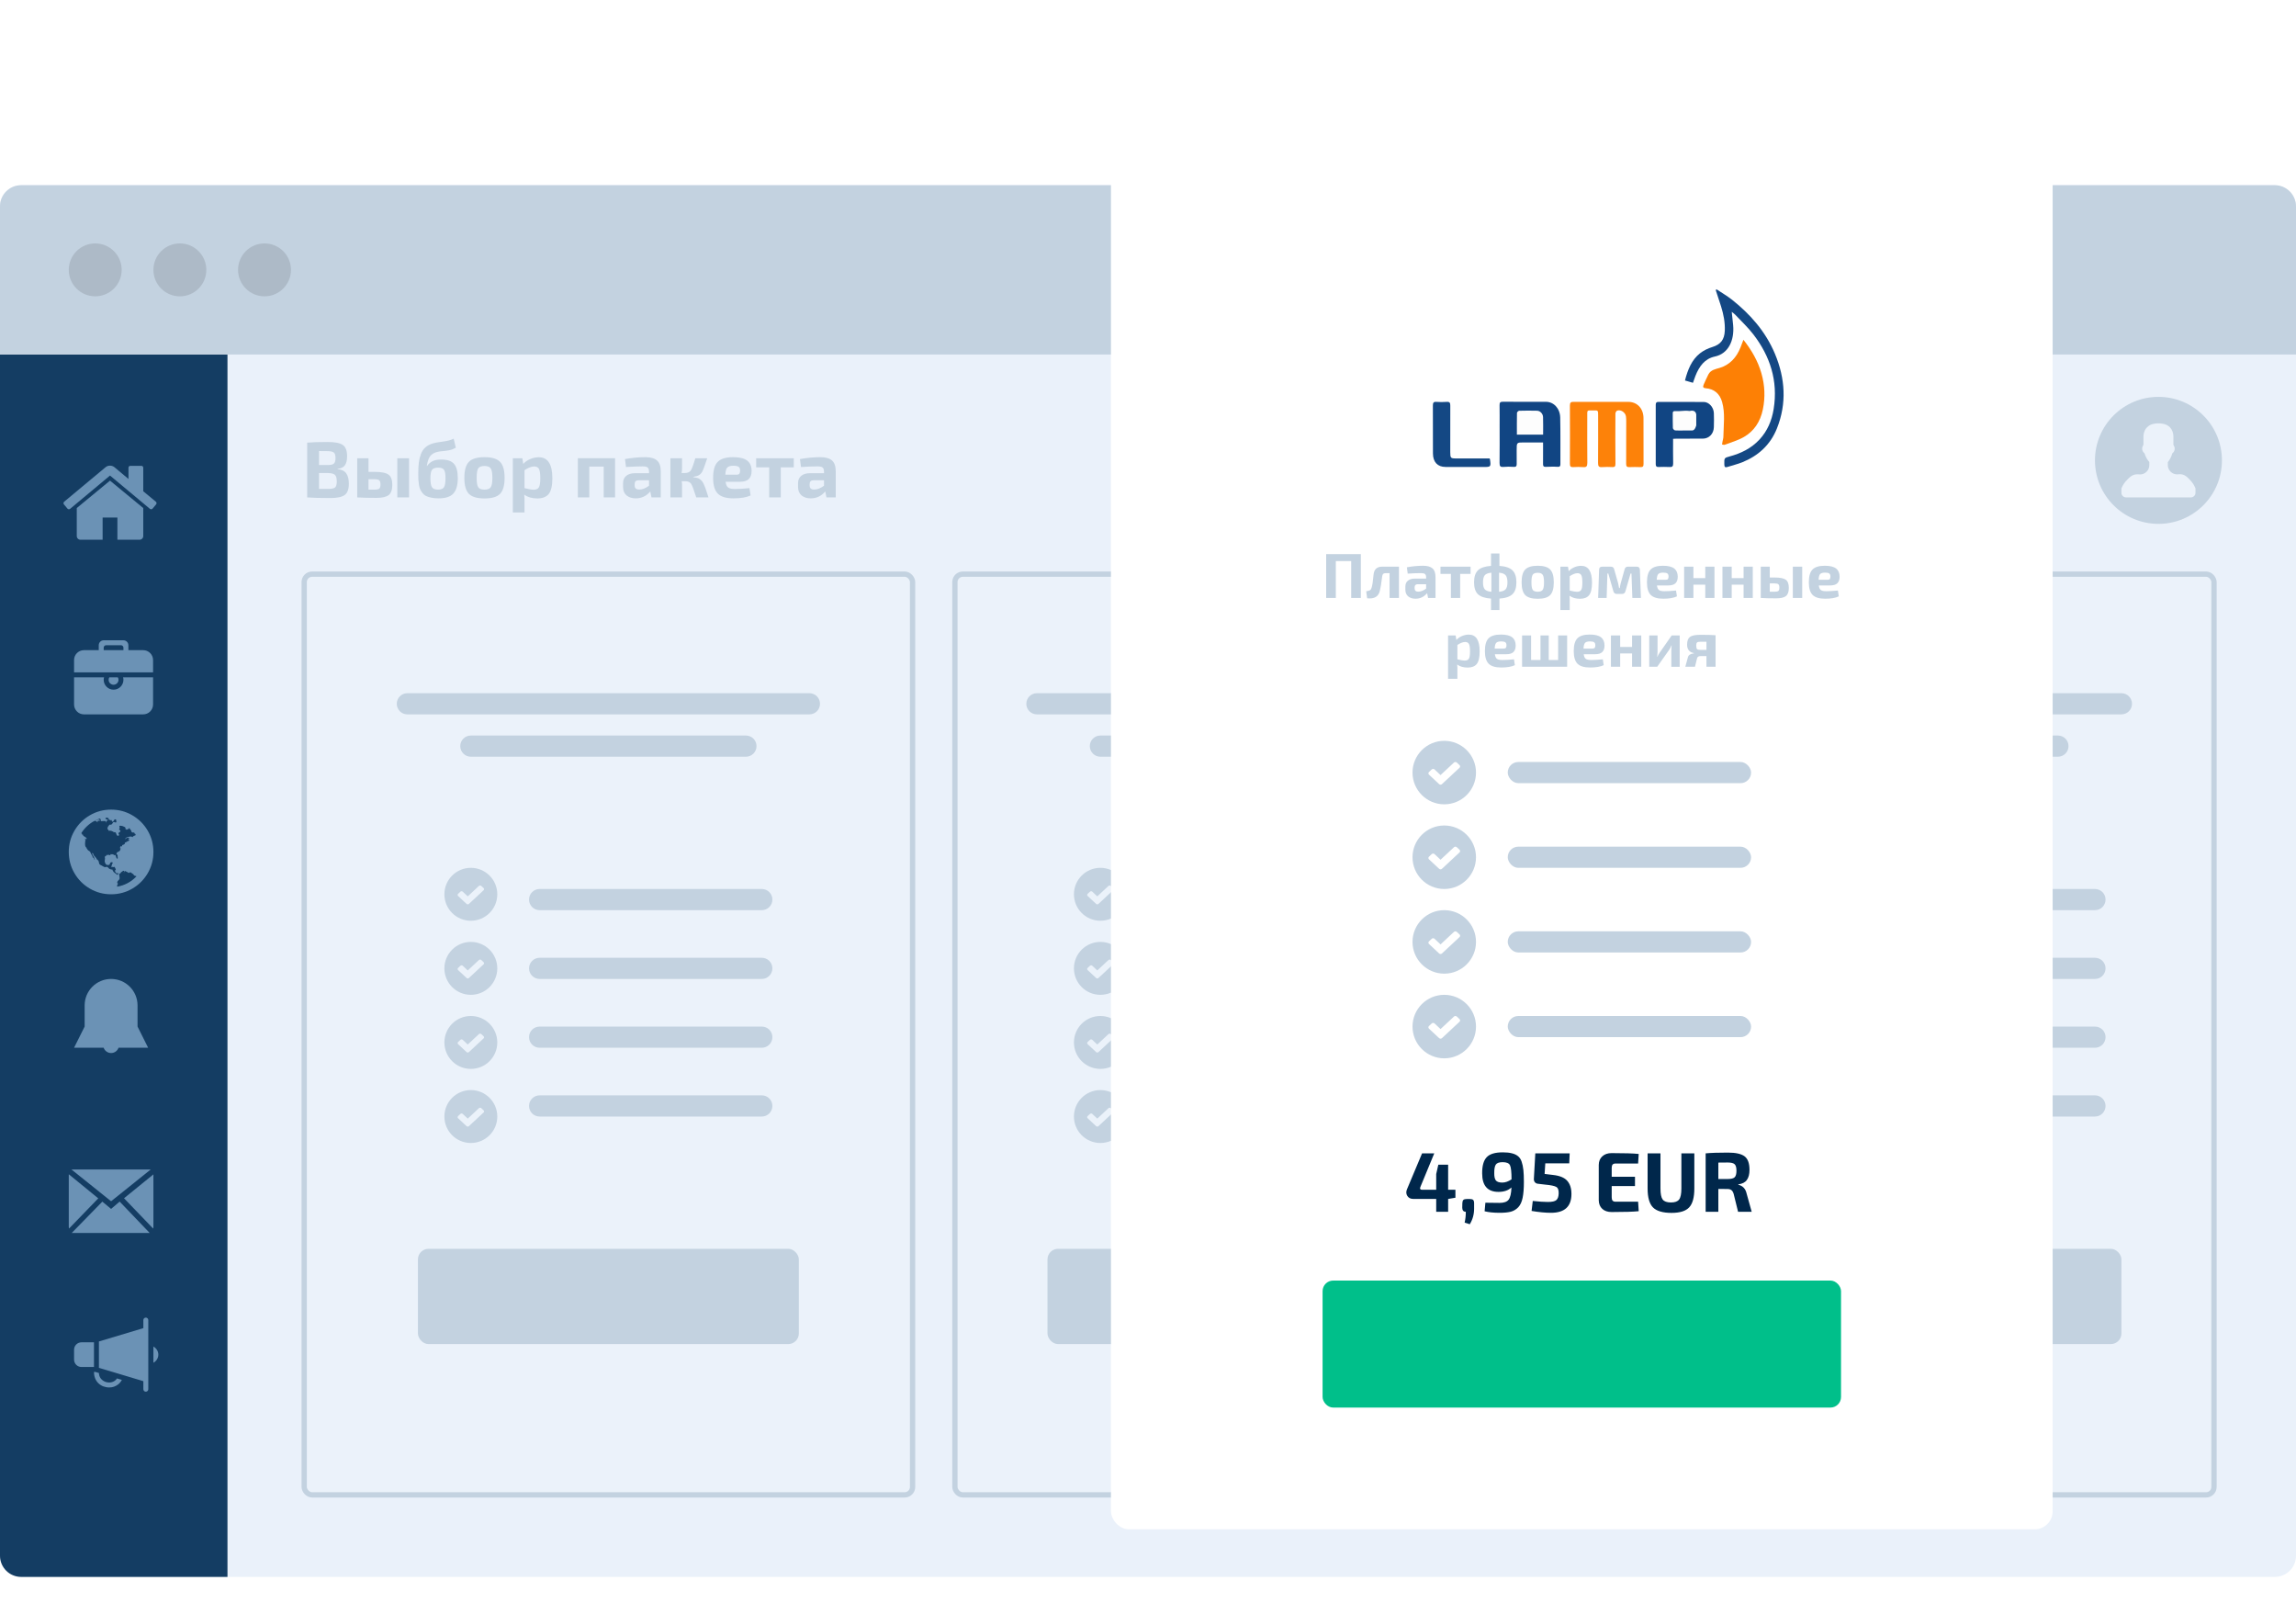 <svg width="434" height="303" viewBox="0 0 434 303" fill="none" xmlns="http://www.w3.org/2000/svg">
<rect y="35" width="434" height="263" rx="4" fill="#EAF1FA"/>
<path d="M63.81 88.6V88.66C64.58 88.73 65.125 88.995 65.445 89.455C65.775 89.905 65.94 90.56 65.94 91.42C65.94 92.46 65.675 93.17 65.145 93.55C64.615 93.93 63.715 94.12 62.445 94.12C60.535 94.12 59.075 94.08 58.065 94V83.65C58.965 83.57 60.265 83.53 61.965 83.53C63.335 83.53 64.285 83.72 64.815 84.1C65.345 84.47 65.61 85.18 65.61 86.23C65.61 86.98 65.47 87.55 65.19 87.94C64.91 88.32 64.45 88.54 63.81 88.6ZM60.3 87.88H61.98C62.53 87.88 62.905 87.79 63.105 87.61C63.315 87.43 63.42 87.075 63.42 86.545C63.42 86.025 63.31 85.68 63.09 85.51C62.88 85.34 62.465 85.255 61.845 85.255L60.3 85.24V87.88ZM60.3 92.395H62.04C62.68 92.395 63.11 92.305 63.33 92.125C63.55 91.935 63.66 91.555 63.66 90.985C63.66 90.365 63.545 89.95 63.315 89.74C63.085 89.52 62.645 89.405 61.995 89.395H60.3V92.395ZM69.655 89.17H70.765C72.065 89.17 72.955 89.345 73.435 89.695C73.915 90.035 74.155 90.68 74.155 91.63C74.155 92.56 73.925 93.205 73.465 93.565C73.005 93.915 72.235 94.09 71.155 94.09C69.625 94.09 68.435 94.06 67.585 94H67.525V86.605H69.655V89.17ZM77.32 86.605V94H75.1V86.605H77.32ZM69.655 92.53H70.765C71.225 92.53 71.53 92.47 71.68 92.35C71.84 92.22 71.92 91.95 71.92 91.54C71.92 91.15 71.84 90.89 71.68 90.76C71.53 90.63 71.225 90.565 70.765 90.565H69.655V92.53ZM85.754 82.9L86.159 84.61C85.76 84.84 85.359 84.995 84.96 85.075C84.559 85.155 84.135 85.215 83.684 85.255C83.234 85.285 82.855 85.345 82.544 85.435C81.725 85.655 81.189 86.16 80.939 86.95C80.85 87.19 80.764 87.555 80.684 88.045H80.73C81.019 87.655 81.359 87.36 81.749 87.16C82.15 86.95 82.704 86.845 83.415 86.845C84.555 86.845 85.359 87.12 85.829 87.67C86.299 88.21 86.534 89.105 86.534 90.355C86.534 91.665 86.26 92.63 85.71 93.25C85.169 93.87 84.219 94.18 82.859 94.18C82.35 94.18 81.9 94.135 81.51 94.045C81.12 93.965 80.79 93.86 80.519 93.73C80.26 93.59 80.034 93.4 79.844 93.16C79.665 92.91 79.519 92.67 79.409 92.44C79.309 92.21 79.234 91.915 79.184 91.555C79.135 91.185 79.1 90.855 79.079 90.565C79.07 90.275 79.064 89.905 79.064 89.455C79.064 88.645 79.1 87.965 79.169 87.415C79.24 86.855 79.37 86.325 79.559 85.825C79.749 85.315 80.025 84.895 80.385 84.565C80.754 84.235 81.225 83.98 81.794 83.8C82.165 83.68 82.79 83.565 83.669 83.455C84.559 83.345 85.254 83.16 85.754 82.9ZM82.844 88.375C82.234 88.375 81.835 88.52 81.644 88.81C81.454 89.09 81.359 89.605 81.359 90.355C81.359 91.205 81.46 91.78 81.659 92.08C81.859 92.38 82.234 92.53 82.784 92.53C83.335 92.53 83.71 92.385 83.909 92.095C84.109 91.795 84.21 91.22 84.21 90.37C84.21 89.57 84.115 89.04 83.924 88.78C83.745 88.51 83.385 88.375 82.844 88.375ZM88.631 87.28C89.211 86.69 90.196 86.395 91.586 86.395C92.976 86.395 93.956 86.69 94.526 87.28C95.096 87.87 95.381 88.88 95.381 90.31C95.381 91.73 95.096 92.735 94.526 93.325C93.956 93.905 92.976 94.195 91.586 94.195C90.196 94.195 89.211 93.905 88.631 93.325C88.061 92.735 87.776 91.73 87.776 90.31C87.776 88.88 88.061 87.87 88.631 87.28ZM91.586 88.06C90.996 88.06 90.601 88.21 90.401 88.51C90.201 88.81 90.101 89.41 90.101 90.31C90.101 91.19 90.201 91.78 90.401 92.08C90.601 92.38 90.996 92.53 91.586 92.53C92.166 92.53 92.556 92.38 92.756 92.08C92.966 91.78 93.071 91.19 93.071 90.31C93.071 89.42 92.966 88.825 92.756 88.525C92.556 88.215 92.166 88.06 91.586 88.06ZM98.739 86.605L98.904 87.685C99.214 87.315 99.639 87.01 100.179 86.77C100.729 86.53 101.284 86.41 101.844 86.41C103.554 86.41 104.409 87.73 104.409 90.37C104.409 91.79 104.179 92.785 103.719 93.355C103.259 93.915 102.544 94.195 101.574 94.195C100.574 94.195 99.749 93.955 99.099 93.475C99.149 93.985 99.164 94.515 99.144 95.065V96.85H96.939V86.605H98.739ZM99.144 88.855V92.245C99.924 92.445 100.484 92.545 100.824 92.545C101.324 92.545 101.664 92.405 101.844 92.125C102.034 91.845 102.129 91.26 102.129 90.37C102.129 89.5 102.044 88.915 101.874 88.615C101.704 88.305 101.404 88.15 100.974 88.15C100.474 88.15 99.864 88.385 99.144 88.855ZM116.264 86.59V94H114.119V88.18H111.389V94H109.229V86.59H116.264ZM118.33 88.255L118.135 86.755C119.465 86.515 120.745 86.395 121.975 86.395C122.975 86.395 123.71 86.6 124.18 87.01C124.66 87.41 124.9 88.11 124.9 89.11V94H123.145L122.92 92.875C122.18 93.745 121.265 94.18 120.175 94.18C119.465 94.18 118.885 93.995 118.435 93.625C117.995 93.245 117.775 92.72 117.775 92.05V91.3C117.775 90.71 117.975 90.25 118.375 89.92C118.775 89.59 119.33 89.425 120.04 89.425H122.68V89.095C122.67 88.725 122.58 88.475 122.41 88.345C122.25 88.205 121.935 88.135 121.465 88.135C120.655 88.135 119.61 88.175 118.33 88.255ZM119.965 91.465V91.75C119.965 92.26 120.25 92.515 120.82 92.515C121.41 92.515 122.03 92.275 122.68 91.795V90.76H120.685C120.205 90.77 119.965 91.005 119.965 91.465ZM131.039 90.115V90.175C131.339 90.215 131.584 90.26 131.774 90.31C131.964 90.35 132.149 90.44 132.329 90.58C132.509 90.72 132.644 90.85 132.734 90.97C132.834 91.09 132.959 91.325 133.109 91.675C133.259 92.015 133.379 92.33 133.469 92.62C133.569 92.91 133.719 93.37 133.919 94H131.609C131.169 92.6 130.844 91.74 130.634 91.42C130.424 91.1 130.054 90.94 129.524 90.94H128.849C128.899 91.19 128.924 91.4 128.924 91.57V94H126.719V86.605H128.924V88.495C128.924 88.795 128.894 89.095 128.834 89.395H129.389C129.959 89.395 130.354 89.235 130.574 88.915C130.794 88.585 131.079 87.815 131.429 86.605H133.679C133.219 87.995 132.909 88.835 132.749 89.125C132.509 89.565 132.154 89.85 131.684 89.98C131.514 90.03 131.299 90.075 131.039 90.115ZM139.823 91.045H137.153C137.223 91.585 137.388 91.95 137.648 92.14C137.908 92.32 138.328 92.41 138.908 92.41C139.698 92.41 140.618 92.355 141.668 92.245L141.878 93.625C141.108 93.995 140.033 94.18 138.653 94.18C137.263 94.18 136.273 93.88 135.683 93.28C135.093 92.68 134.798 91.69 134.798 90.31C134.798 88.87 135.088 87.86 135.668 87.28C136.248 86.69 137.213 86.395 138.563 86.395C139.793 86.395 140.683 86.61 141.233 87.04C141.783 87.46 142.063 88.105 142.073 88.975C142.073 89.665 141.893 90.185 141.533 90.535C141.183 90.875 140.613 91.045 139.823 91.045ZM137.108 89.71H139.208C139.488 89.71 139.673 89.645 139.763 89.515C139.853 89.385 139.898 89.195 139.898 88.945C139.898 88.595 139.808 88.355 139.628 88.225C139.448 88.085 139.118 88.015 138.638 88.015C138.068 88.015 137.678 88.13 137.468 88.36C137.258 88.58 137.138 89.03 137.108 89.71ZM150.045 88.315H147.585V94H145.395V88.315H142.935V86.605H150.045V88.315ZM151.406 88.255L151.211 86.755C152.541 86.515 153.821 86.395 155.051 86.395C156.051 86.395 156.786 86.6 157.256 87.01C157.736 87.41 157.976 88.11 157.976 89.11V94H156.221L155.996 92.875C155.256 93.745 154.341 94.18 153.251 94.18C152.541 94.18 151.961 93.995 151.511 93.625C151.071 93.245 150.851 92.72 150.851 92.05V91.3C150.851 90.71 151.051 90.25 151.451 89.92C151.851 89.59 152.406 89.425 153.116 89.425H155.756V89.095C155.746 88.725 155.656 88.475 155.486 88.345C155.326 88.205 155.011 88.135 154.541 88.135C153.731 88.135 152.686 88.175 151.406 88.255ZM153.041 91.465V91.75C153.041 92.26 153.326 92.515 153.896 92.515C154.486 92.515 155.106 92.275 155.756 91.795V90.76H153.761C153.281 90.77 153.041 91.005 153.041 91.465Z" fill="#C3D2E0"/>
<path d="M0 67H43V298H4C1.791 298 0 296.209 0 294V67Z" fill="#143D63"/>
<path d="M21 153C22.451 153 23.79 153.358 25.016 154.073C26.241 154.788 27.212 155.759 27.927 156.984C28.642 158.21 29 159.549 29 161C29 162.451 28.642 163.79 27.927 165.016C27.212 166.241 26.241 167.212 25.016 167.927C23.79 168.642 22.451 169 21 169C19.549 169 18.21 168.642 16.984 167.927C15.759 167.212 14.788 166.241 14.073 165.016C13.358 163.79 13 162.451 13 161C13 159.549 13.358 158.21 14.073 156.984C14.788 155.759 15.759 154.788 16.984 154.073C18.21 153.358 19.549 153 21 153ZM23.854 158.427C23.84 158.434 23.807 158.467 23.755 158.526C23.703 158.585 23.656 158.618 23.615 158.625C23.628 158.625 23.644 158.608 23.662 158.573C23.679 158.538 23.696 158.5 23.713 158.458C23.731 158.417 23.743 158.392 23.75 158.385C23.792 158.337 23.868 158.285 23.979 158.229C24.076 158.187 24.257 158.146 24.521 158.104C24.757 158.049 24.934 158.087 25.052 158.219C25.038 158.205 25.071 158.16 25.151 158.083C25.231 158.007 25.281 157.965 25.302 157.958C25.323 157.944 25.375 157.929 25.458 157.911C25.542 157.894 25.594 157.868 25.615 157.833L25.635 157.604C25.552 157.611 25.491 157.587 25.453 157.531C25.415 157.476 25.392 157.403 25.385 157.312C25.385 157.326 25.365 157.354 25.323 157.396C25.323 157.347 25.307 157.319 25.276 157.312C25.245 157.306 25.205 157.309 25.156 157.323C25.108 157.337 25.076 157.34 25.062 157.333C24.993 157.312 24.941 157.286 24.906 157.255C24.872 157.224 24.844 157.167 24.823 157.083C24.802 157 24.788 156.948 24.781 156.927C24.767 156.892 24.734 156.856 24.682 156.818C24.63 156.78 24.597 156.743 24.583 156.708C24.576 156.694 24.568 156.675 24.557 156.651C24.547 156.627 24.537 156.604 24.526 156.583C24.516 156.562 24.502 156.543 24.484 156.526C24.467 156.509 24.448 156.5 24.427 156.5C24.406 156.5 24.382 156.517 24.354 156.552C24.326 156.587 24.3 156.622 24.276 156.656C24.252 156.691 24.236 156.708 24.229 156.708C24.208 156.694 24.188 156.689 24.167 156.693C24.146 156.696 24.13 156.7 24.12 156.703C24.109 156.707 24.094 156.717 24.073 156.734C24.052 156.752 24.035 156.764 24.021 156.771C24 156.785 23.971 156.795 23.932 156.802C23.894 156.809 23.865 156.816 23.844 156.823C23.948 156.788 23.944 156.75 23.833 156.708C23.764 156.681 23.708 156.67 23.667 156.677C23.729 156.649 23.755 156.608 23.745 156.552C23.734 156.497 23.705 156.448 23.656 156.406H23.708C23.701 156.378 23.672 156.349 23.62 156.318C23.568 156.286 23.507 156.257 23.438 156.229C23.368 156.201 23.323 156.181 23.302 156.167C23.247 156.132 23.128 156.099 22.948 156.068C22.767 156.036 22.653 156.035 22.604 156.062C22.569 156.104 22.554 156.141 22.557 156.172C22.561 156.203 22.575 156.252 22.599 156.318C22.623 156.384 22.635 156.427 22.635 156.448C22.642 156.49 22.623 156.535 22.578 156.583C22.533 156.632 22.51 156.674 22.51 156.708C22.51 156.757 22.559 156.811 22.656 156.87C22.753 156.929 22.788 157.003 22.76 157.094C22.74 157.149 22.684 157.205 22.594 157.26C22.503 157.316 22.448 157.358 22.427 157.385C22.392 157.441 22.387 157.505 22.412 157.578C22.436 157.651 22.472 157.708 22.521 157.75C22.535 157.764 22.54 157.778 22.537 157.792C22.533 157.806 22.521 157.821 22.5 157.839C22.479 157.856 22.46 157.87 22.443 157.88C22.425 157.891 22.403 157.903 22.375 157.917L22.344 157.938C22.267 157.972 22.196 157.951 22.13 157.875C22.064 157.799 22.017 157.708 21.99 157.604C21.941 157.431 21.885 157.326 21.823 157.292C21.663 157.236 21.562 157.24 21.521 157.302C21.486 157.212 21.344 157.122 21.094 157.031C20.92 156.969 20.719 156.955 20.49 156.99C20.531 156.983 20.531 156.931 20.49 156.833C20.441 156.729 20.375 156.687 20.292 156.708C20.312 156.667 20.326 156.606 20.333 156.526C20.34 156.446 20.344 156.399 20.344 156.385C20.365 156.295 20.406 156.215 20.469 156.146C20.476 156.139 20.5 156.109 20.542 156.057C20.583 156.005 20.616 155.958 20.641 155.917C20.665 155.875 20.667 155.854 20.646 155.854C20.889 155.882 21.062 155.844 21.167 155.74C21.201 155.705 21.241 155.646 21.287 155.562C21.332 155.479 21.368 155.42 21.396 155.385C21.458 155.344 21.507 155.325 21.542 155.328C21.576 155.332 21.627 155.351 21.693 155.385C21.759 155.42 21.809 155.437 21.844 155.437C21.941 155.444 21.995 155.406 22.005 155.323C22.016 155.24 21.99 155.17 21.927 155.115C22.01 155.122 22.021 155.062 21.958 154.937C21.924 154.889 21.896 154.858 21.875 154.844C21.792 154.816 21.698 154.833 21.594 154.896C21.538 154.924 21.545 154.951 21.615 154.979C21.608 154.972 21.575 155.009 21.516 155.089C21.457 155.168 21.399 155.229 21.344 155.271C21.288 155.312 21.233 155.295 21.177 155.219C21.17 155.212 21.151 155.165 21.12 155.078C21.088 154.991 21.056 154.944 21.021 154.937C20.965 154.937 20.91 154.99 20.854 155.094C20.875 155.038 20.837 154.986 20.74 154.937C20.642 154.889 20.559 154.861 20.49 154.854C20.622 154.771 20.594 154.677 20.406 154.573C20.358 154.545 20.287 154.528 20.193 154.521C20.099 154.514 20.031 154.528 19.99 154.562C19.955 154.611 19.936 154.651 19.932 154.682C19.929 154.714 19.946 154.741 19.984 154.766C20.023 154.79 20.059 154.809 20.094 154.823C20.128 154.837 20.168 154.851 20.213 154.865C20.259 154.878 20.288 154.889 20.302 154.896C20.399 154.965 20.427 155.014 20.385 155.042C20.372 155.049 20.342 155.061 20.297 155.078C20.252 155.095 20.212 155.111 20.177 155.125C20.142 155.139 20.122 155.153 20.115 155.167C20.094 155.194 20.094 155.243 20.115 155.313C20.135 155.382 20.128 155.431 20.094 155.458C20.059 155.424 20.028 155.363 20 155.276C19.972 155.189 19.948 155.132 19.927 155.104C19.976 155.167 19.889 155.188 19.667 155.167L19.562 155.156C19.535 155.156 19.479 155.163 19.396 155.177C19.312 155.191 19.241 155.194 19.182 155.187C19.123 155.181 19.076 155.153 19.042 155.104C19.014 155.049 19.014 154.979 19.042 154.896C19.049 154.868 19.062 154.861 19.083 154.875C19.056 154.854 19.017 154.821 18.969 154.776C18.92 154.731 18.885 154.701 18.865 154.687C18.545 154.792 18.219 154.934 17.885 155.115C17.927 155.122 17.969 155.118 18.01 155.104C18.045 155.09 18.09 155.068 18.146 155.036C18.201 155.005 18.236 154.986 18.25 154.979C18.486 154.882 18.632 154.858 18.688 154.906L18.74 154.854C18.837 154.965 18.906 155.052 18.948 155.115C18.899 155.087 18.795 155.083 18.635 155.104C18.497 155.146 18.42 155.187 18.406 155.229C18.455 155.312 18.472 155.375 18.458 155.417C18.431 155.396 18.391 155.361 18.338 155.313C18.287 155.264 18.236 155.226 18.188 155.198C18.139 155.17 18.087 155.153 18.031 155.146C17.92 155.146 17.844 155.149 17.802 155.156C16.788 155.712 15.972 156.483 15.354 157.469C15.403 157.517 15.444 157.545 15.479 157.552C15.507 157.559 15.524 157.59 15.531 157.646C15.538 157.701 15.547 157.74 15.557 157.76C15.568 157.781 15.608 157.771 15.677 157.729C15.74 157.785 15.75 157.851 15.708 157.927C15.715 157.92 15.868 158.014 16.167 158.208C16.299 158.326 16.372 158.399 16.385 158.427C16.406 158.503 16.372 158.566 16.281 158.615C16.274 158.601 16.243 158.569 16.188 158.521C16.132 158.472 16.101 158.458 16.094 158.479C16.073 158.514 16.075 158.578 16.099 158.672C16.123 158.766 16.16 158.809 16.208 158.802C16.16 158.802 16.127 158.858 16.109 158.969C16.092 159.08 16.083 159.203 16.083 159.339C16.083 159.474 16.08 159.556 16.073 159.583L16.094 159.594C16.073 159.677 16.092 159.797 16.151 159.953C16.21 160.109 16.285 160.177 16.375 160.156C16.285 160.177 16.354 160.326 16.583 160.604C16.625 160.66 16.653 160.691 16.667 160.698C16.688 160.712 16.729 160.738 16.792 160.776C16.854 160.814 16.906 160.849 16.948 160.88C16.99 160.911 17.024 160.948 17.052 160.99C17.08 161.024 17.115 161.102 17.156 161.224C17.198 161.345 17.247 161.427 17.302 161.469C17.288 161.51 17.321 161.58 17.401 161.677C17.481 161.774 17.517 161.854 17.51 161.917C17.503 161.917 17.495 161.92 17.484 161.927C17.474 161.934 17.465 161.937 17.458 161.937C17.479 161.986 17.533 162.035 17.62 162.083C17.707 162.132 17.76 162.177 17.781 162.219C17.788 162.24 17.795 162.274 17.802 162.323C17.809 162.372 17.819 162.41 17.833 162.437C17.847 162.465 17.875 162.472 17.917 162.458C17.931 162.319 17.847 162.104 17.667 161.812C17.562 161.639 17.503 161.538 17.49 161.51C17.469 161.476 17.45 161.422 17.432 161.349C17.415 161.276 17.399 161.226 17.385 161.198C17.399 161.198 17.42 161.203 17.448 161.214C17.476 161.224 17.505 161.236 17.537 161.25C17.568 161.264 17.594 161.278 17.615 161.292C17.635 161.306 17.642 161.316 17.635 161.323C17.615 161.372 17.622 161.432 17.656 161.505C17.691 161.578 17.733 161.642 17.781 161.698C17.83 161.753 17.889 161.819 17.958 161.896C18.028 161.972 18.069 162.017 18.083 162.031C18.125 162.073 18.174 162.141 18.229 162.234C18.285 162.328 18.285 162.375 18.229 162.375C18.292 162.375 18.361 162.41 18.438 162.479C18.514 162.549 18.573 162.618 18.615 162.687C18.649 162.743 18.677 162.833 18.698 162.958C18.719 163.083 18.736 163.167 18.75 163.208C18.764 163.257 18.793 163.304 18.838 163.349C18.884 163.394 18.927 163.427 18.969 163.448C19.01 163.469 19.066 163.497 19.135 163.531C19.205 163.566 19.25 163.59 19.271 163.604C19.306 163.618 19.37 163.655 19.463 163.714C19.557 163.773 19.632 163.812 19.688 163.833C19.757 163.861 19.812 163.875 19.854 163.875C19.896 163.875 19.946 163.866 20.005 163.849C20.064 163.832 20.111 163.819 20.146 163.812C20.25 163.799 20.351 163.851 20.448 163.969C20.545 164.087 20.618 164.16 20.667 164.187C20.917 164.319 21.108 164.358 21.24 164.302C21.226 164.309 21.227 164.335 21.245 164.38C21.262 164.425 21.29 164.479 21.328 164.542C21.366 164.604 21.398 164.655 21.422 164.693C21.446 164.731 21.465 164.76 21.479 164.781C21.514 164.823 21.576 164.875 21.667 164.937C21.757 165 21.819 165.052 21.854 165.094C21.896 165.066 21.92 165.035 21.927 165C21.906 165.056 21.931 165.125 22 165.208C22.069 165.292 22.132 165.326 22.188 165.312C22.285 165.292 22.333 165.181 22.333 164.979C22.118 165.083 21.948 165.021 21.823 164.792C21.823 164.785 21.814 164.766 21.797 164.734C21.779 164.703 21.766 164.674 21.755 164.646C21.745 164.618 21.736 164.589 21.729 164.557C21.722 164.526 21.722 164.5 21.729 164.479C21.736 164.458 21.753 164.448 21.781 164.448C21.844 164.448 21.878 164.436 21.885 164.411C21.892 164.387 21.885 164.344 21.865 164.281C21.844 164.219 21.83 164.174 21.823 164.146C21.816 164.09 21.778 164.021 21.708 163.937C21.639 163.854 21.597 163.802 21.583 163.781C21.549 163.844 21.493 163.872 21.417 163.865C21.34 163.858 21.285 163.826 21.25 163.771C21.25 163.778 21.245 163.797 21.234 163.828C21.224 163.859 21.219 163.882 21.219 163.896C21.128 163.896 21.076 163.892 21.062 163.885C21.069 163.865 21.078 163.804 21.088 163.703C21.099 163.602 21.111 163.524 21.125 163.469C21.132 163.441 21.151 163.399 21.182 163.344C21.213 163.288 21.24 163.238 21.26 163.193C21.281 163.148 21.295 163.104 21.302 163.062C21.309 163.021 21.293 162.988 21.255 162.964C21.217 162.939 21.156 162.931 21.073 162.937C20.941 162.944 20.851 163.014 20.802 163.146C20.795 163.167 20.785 163.203 20.771 163.255C20.757 163.307 20.74 163.347 20.719 163.375C20.698 163.403 20.667 163.427 20.625 163.448C20.576 163.469 20.493 163.476 20.375 163.469C20.257 163.462 20.174 163.444 20.125 163.417C20.035 163.361 19.957 163.26 19.891 163.115C19.825 162.969 19.792 162.84 19.792 162.729C19.792 162.66 19.8 162.568 19.818 162.453C19.835 162.339 19.846 162.252 19.849 162.193C19.852 162.134 19.833 162.049 19.792 161.937C19.812 161.924 19.844 161.891 19.885 161.839C19.927 161.786 19.962 161.75 19.99 161.729C20.003 161.722 20.019 161.717 20.037 161.714C20.054 161.71 20.069 161.71 20.083 161.714C20.097 161.717 20.111 161.712 20.125 161.698C20.139 161.684 20.149 161.663 20.156 161.635C20.149 161.628 20.135 161.618 20.115 161.604C20.094 161.583 20.08 161.573 20.073 161.573C20.122 161.594 20.221 161.589 20.37 161.557C20.519 161.526 20.615 161.531 20.656 161.573C20.76 161.649 20.837 161.642 20.885 161.552C20.885 161.545 20.877 161.512 20.859 161.453C20.842 161.394 20.84 161.347 20.854 161.312C20.889 161.5 20.99 161.531 21.156 161.406C21.177 161.427 21.231 161.444 21.318 161.458C21.404 161.472 21.465 161.49 21.5 161.51C21.521 161.524 21.545 161.543 21.573 161.568C21.601 161.592 21.62 161.608 21.63 161.615C21.641 161.622 21.658 161.62 21.682 161.609C21.707 161.599 21.736 161.576 21.771 161.542C21.84 161.639 21.882 161.722 21.896 161.792C21.972 162.069 22.038 162.222 22.094 162.25C22.142 162.271 22.181 162.278 22.208 162.271C22.236 162.264 22.252 162.231 22.255 162.172C22.259 162.113 22.259 162.064 22.255 162.026C22.252 161.988 22.247 161.944 22.24 161.896L22.229 161.812C22.229 161.75 22.229 161.687 22.229 161.625L22.219 161.542C22.115 161.521 22.05 161.479 22.026 161.417C22.002 161.354 22.007 161.29 22.042 161.224C22.076 161.158 22.128 161.094 22.198 161.031C22.205 161.024 22.233 161.012 22.281 160.995C22.33 160.977 22.384 160.955 22.443 160.927C22.502 160.899 22.545 160.872 22.573 160.844C22.719 160.712 22.771 160.59 22.729 160.479C22.778 160.479 22.816 160.448 22.844 160.385C22.837 160.385 22.819 160.375 22.792 160.354C22.764 160.333 22.738 160.316 22.713 160.302C22.689 160.288 22.674 160.281 22.667 160.281C22.729 160.247 22.736 160.191 22.688 160.115C22.722 160.094 22.748 160.056 22.766 160C22.783 159.944 22.809 159.91 22.844 159.896C22.906 159.979 22.979 159.986 23.062 159.917C23.111 159.861 23.115 159.806 23.073 159.75C23.108 159.701 23.179 159.665 23.287 159.641C23.394 159.616 23.458 159.583 23.479 159.542C23.528 159.556 23.556 159.549 23.562 159.521C23.569 159.493 23.573 159.451 23.573 159.396C23.573 159.34 23.583 159.299 23.604 159.271C23.632 159.236 23.684 159.205 23.76 159.177C23.837 159.149 23.882 159.132 23.896 159.125L24.073 159.01C24.094 158.983 24.094 158.969 24.073 158.969C24.198 158.983 24.306 158.944 24.396 158.854C24.465 158.778 24.444 158.708 24.333 158.646C24.354 158.604 24.344 158.571 24.302 158.547C24.26 158.523 24.208 158.503 24.146 158.49C24.167 158.483 24.207 158.481 24.266 158.484C24.325 158.488 24.361 158.483 24.375 158.469C24.479 158.399 24.455 158.344 24.302 158.302C24.184 158.267 24.035 158.309 23.854 158.427ZM22.156 167.562C23.587 167.312 24.806 166.656 25.812 165.594C25.792 165.573 25.748 165.557 25.682 165.547C25.616 165.536 25.573 165.524 25.552 165.51C25.427 165.462 25.344 165.434 25.302 165.427C25.309 165.378 25.3 165.333 25.276 165.292C25.252 165.25 25.224 165.219 25.193 165.198C25.162 165.177 25.118 165.149 25.062 165.115C25.007 165.08 24.969 165.056 24.948 165.042C24.934 165.028 24.91 165.007 24.875 164.979C24.84 164.951 24.816 164.932 24.802 164.922C24.788 164.911 24.762 164.896 24.724 164.875C24.686 164.854 24.656 164.847 24.635 164.854C24.615 164.861 24.58 164.865 24.531 164.865L24.5 164.875C24.479 164.882 24.46 164.891 24.443 164.901C24.425 164.911 24.406 164.922 24.385 164.932C24.365 164.943 24.351 164.953 24.344 164.964C24.337 164.974 24.337 164.983 24.344 164.99C24.198 164.872 24.073 164.795 23.969 164.76C23.934 164.753 23.896 164.734 23.854 164.703C23.812 164.672 23.776 164.648 23.745 164.63C23.713 164.613 23.679 164.608 23.641 164.615C23.602 164.622 23.562 164.646 23.521 164.687C23.486 164.722 23.465 164.774 23.458 164.844C23.451 164.913 23.444 164.958 23.438 164.979C23.389 164.944 23.389 164.884 23.438 164.797C23.486 164.71 23.493 164.646 23.458 164.604C23.438 164.562 23.401 164.547 23.349 164.557C23.297 164.568 23.255 164.583 23.224 164.604C23.193 164.625 23.153 164.655 23.104 164.693C23.056 164.731 23.024 164.753 23.01 164.76C22.997 164.767 22.967 164.786 22.922 164.818C22.877 164.849 22.847 164.875 22.833 164.896C22.812 164.924 22.792 164.965 22.771 165.021C22.75 165.076 22.733 165.115 22.719 165.135C22.705 165.108 22.665 165.085 22.599 165.068C22.533 165.05 22.5 165.031 22.5 165.01C22.514 165.08 22.528 165.201 22.542 165.375C22.556 165.549 22.573 165.681 22.594 165.771C22.642 165.986 22.601 166.153 22.469 166.271C22.281 166.444 22.181 166.583 22.167 166.687C22.139 166.84 22.181 166.931 22.292 166.958C22.292 167.007 22.264 167.078 22.208 167.172C22.153 167.266 22.128 167.34 22.135 167.396C22.135 167.437 22.142 167.493 22.156 167.562Z" fill="#6B92B5"/>
<path d="M27.564 249C27.307 249 27.098 249.209 27.098 249.467V250.986L18.698 253.506V258.494L27.098 261.014V262.533C27.098 262.791 27.307 263 27.564 263C27.822 263 28.031 262.791 28.031 262.533V249.467C28.031 249.209 27.822 249 27.564 249Z" fill="#6B92B5"/>
<path d="M15.4 253.667H17.764V258.333H15.4C14.628 258.333 14 257.705 14 256.933V255.067C14 254.295 14.628 253.667 15.4 253.667Z" fill="#6B92B5"/>
<path d="M18.701 259.469C18.72 261.044 20.649 261.755 21.752 260.89C21.897 260.777 22.013 260.64 22.114 260.493L23.038 260.77C22.863 261.096 22.629 261.391 22.327 261.626C21.846 262.002 21.266 262.199 20.673 262.199C19.079 262.199 17.765 261.116 17.765 259.267H18.025L18.701 259.469Z" fill="#6B92B5"/>
<path d="M28.995 257.53V254.469C29.556 254.774 29.929 255.345 29.929 256C29.929 256.655 29.556 257.227 28.995 257.53Z" fill="#6B92B5"/>
<path fill-rule="evenodd" clip-rule="evenodd" d="M26 194V190C26 187.239 23.761 185 21 185C18.239 185 16 187.239 16 190V194L14 198H19.592C19.799 198.582 20.348 199 21 199C21.652 199 22.201 198.582 22.408 198H28L26 194Z" fill="#6B92B5"/>
<path fill-rule="evenodd" clip-rule="evenodd" d="M22.4 128.467C22.4 128.296 22.351 128.138 22.271 128H20.663C20.582 128.138 20.533 128.296 20.533 128.467C20.533 128.982 20.951 129.4 21.467 129.4C21.982 129.4 22.4 128.982 22.4 128.467ZM23.333 128.467C23.333 129.498 22.497 130.333 21.467 130.333C20.436 130.333 19.6 129.498 19.6 128.467C19.6 128.304 19.625 128.149 19.666 128H14V133.133C14 134.164 14.836 135 15.867 135H27.067C28.098 135 28.933 134.164 28.933 133.133V128H23.267C23.308 128.149 23.333 128.304 23.333 128.467ZM23.333 122.867H19.6V122.4C19.6 122.142 19.809 121.933 20.067 121.933H22.867C23.124 121.933 23.333 122.142 23.333 122.4V122.867ZM27.067 122.867H24.267V121.933C24.267 121.418 23.849 121 23.333 121H19.6C19.085 121 18.667 121.418 18.667 121.933V122.867H15.867C14.836 122.867 14 123.702 14 124.733V127.067H28.933V124.733C28.933 123.702 28.098 122.867 27.067 122.867Z" fill="#6B92B5"/>
<path fill-rule="evenodd" clip-rule="evenodd" d="M21 228.458L19.342 227.083L13.557 233.005H28.296L22.617 227.074L21 228.458ZM23.445 226.445L28.946 232.165C28.977 232.054 29 231.939 29 231.817V221.931L23.445 226.445ZM13 221.908V231.817C13 231.939 13.023 232.054 13.054 232.165L18.573 226.464L13 221.908ZM28.5 221H13.5L21 227.01L28.5 221Z" fill="#6B92B5"/>
<path d="M27.079 96.065C27.079 96.043 27.079 96.021 27.068 96L20.795 90.828L14.522 96C14.522 96.021 14.511 96.043 14.511 96.065V101.302C14.511 101.684 14.827 102 15.209 102H19.398V97.811H22.191V102H26.381C26.762 102 27.079 101.684 27.079 101.302V96.065ZM29.512 95.312C29.632 95.171 29.61 94.941 29.468 94.821L27.079 92.836V88.385C27.079 88.188 26.926 88.035 26.73 88.035H24.635C24.439 88.035 24.286 88.188 24.286 88.385V90.512L21.624 88.286C21.166 87.904 20.424 87.904 19.966 88.286L12.121 94.821C11.98 94.941 11.958 95.171 12.078 95.312L12.754 96.12C12.809 96.185 12.896 96.229 12.983 96.24C13.082 96.251 13.169 96.218 13.245 96.163L20.795 89.868L28.344 96.163C28.41 96.218 28.486 96.24 28.573 96.24C28.584 96.24 28.595 96.24 28.606 96.24C28.694 96.229 28.781 96.185 28.835 96.12L29.512 95.312Z" fill="#6B92B5"/>
<path d="M0 39C0 36.791 1.791 35 4 35H430C432.209 35 434 36.791 434 39V67H0V39Z" fill="#C3D2E0"/>
<circle cx="18" cy="51" r="5" fill="#ADBAC7"/>
<circle cx="34" cy="51" r="5" fill="#ADBAC7"/>
<circle cx="50" cy="51" r="5" fill="#ADBAC7"/>
<circle cx="408" cy="87" r="12" fill="#C3D2E0"/>
<path d="M412.4 89.645C412.063 89.582 411.523 89.645 411.523 89.645C411.057 89.643 410.61 89.457 410.281 89.127C409.952 88.797 409.768 88.35 409.768 87.885V87.34C410.149 86.873 410.431 86.333 410.596 85.753C410.596 85.654 410.711 85.604 410.769 85.538C410.934 85.367 411.038 85.147 411.065 84.911C411.092 84.675 411.04 84.436 410.918 84.233C410.918 84.175 410.819 84.117 410.827 84.043C410.827 83.53 410.827 83.01 410.827 82.497C410.837 81.864 410.613 81.249 410.198 80.77C409.835 80.41 409.37 80.171 408.865 80.085C408.232 79.959 407.58 79.973 406.953 80.126C406.399 80.257 405.913 80.586 405.587 81.051C405.32 81.466 405.174 81.947 405.164 82.439C405.164 82.96 405.164 83.489 405.164 84.01C405.164 84.117 405.09 84.183 405.048 84.274C404.934 84.491 404.896 84.741 404.941 84.982C404.986 85.224 405.111 85.443 405.297 85.604C405.378 85.684 405.431 85.789 405.446 85.902C405.627 86.422 405.908 86.902 406.274 87.315V87.902C406.274 88.367 406.089 88.813 405.76 89.143C405.431 89.473 404.985 89.659 404.519 89.662C404.519 89.662 403.978 89.6 403.641 89.662C402.908 89.795 402.502 90.254 402.048 90.707C401.593 91.161 401.237 91.702 401 92.298V93.124C401 93.356 401.092 93.579 401.257 93.743C401.422 93.908 401.645 94 401.878 94H414.122C414.355 94 414.578 93.908 414.743 93.743C414.908 93.579 415 93.356 415 93.124V92.298C414.77 91.703 414.42 91.161 413.973 90.705C413.527 90.249 413.129 89.781 412.4 89.645Z" fill="#EBF2FA"/>
<circle cx="376" cy="87" r="12" fill="#C3D2E0"/>
<path d="M376 79C377.451 79 378.79 79.358 380.016 80.073C381.241 80.788 382.212 81.759 382.927 82.984C383.642 84.21 384 85.549 384 87C384 88.451 383.642 89.79 382.927 91.016C382.212 92.241 381.241 93.212 380.016 93.927C378.79 94.642 377.451 95 376 95C374.549 95 373.21 94.642 371.984 93.927C370.759 93.212 369.788 92.241 369.073 91.016C368.358 89.79 368 88.451 368 87C368 85.549 368.358 84.21 369.073 82.984C369.788 81.759 370.759 80.788 371.984 80.073C373.21 79.358 374.549 79 376 79ZM378.854 84.427C378.84 84.434 378.807 84.467 378.755 84.526C378.703 84.585 378.656 84.618 378.615 84.625C378.628 84.625 378.644 84.608 378.661 84.573C378.679 84.538 378.696 84.5 378.714 84.458C378.731 84.417 378.743 84.392 378.75 84.385C378.792 84.337 378.868 84.285 378.979 84.229C379.076 84.188 379.257 84.146 379.521 84.104C379.757 84.049 379.934 84.087 380.052 84.219C380.038 84.205 380.071 84.16 380.151 84.083C380.231 84.007 380.281 83.965 380.302 83.958C380.323 83.944 380.375 83.929 380.458 83.912C380.542 83.894 380.594 83.868 380.615 83.833L380.635 83.604C380.552 83.611 380.491 83.587 380.453 83.531C380.415 83.476 380.392 83.403 380.385 83.312C380.385 83.326 380.365 83.354 380.323 83.396C380.323 83.347 380.307 83.319 380.276 83.312C380.245 83.306 380.205 83.309 380.156 83.323C380.108 83.337 380.076 83.34 380.062 83.333C379.993 83.312 379.941 83.287 379.906 83.255C379.872 83.224 379.844 83.167 379.823 83.083C379.802 83 379.788 82.948 379.781 82.927C379.767 82.892 379.734 82.856 379.682 82.818C379.63 82.779 379.597 82.743 379.583 82.708C379.576 82.694 379.568 82.675 379.557 82.651C379.547 82.627 379.536 82.604 379.526 82.583C379.516 82.562 379.502 82.543 379.484 82.526C379.467 82.509 379.448 82.5 379.427 82.5C379.406 82.5 379.382 82.517 379.354 82.552C379.326 82.587 379.3 82.621 379.276 82.656C379.252 82.691 379.236 82.708 379.229 82.708C379.208 82.694 379.187 82.689 379.167 82.693C379.146 82.696 379.13 82.7 379.12 82.703C379.109 82.707 379.094 82.717 379.073 82.734C379.052 82.752 379.035 82.764 379.021 82.771C379 82.785 378.97 82.795 378.932 82.802C378.894 82.809 378.865 82.816 378.844 82.823C378.948 82.788 378.944 82.75 378.833 82.708C378.764 82.681 378.708 82.67 378.667 82.677C378.729 82.649 378.755 82.608 378.745 82.552C378.734 82.496 378.705 82.448 378.656 82.406H378.708C378.701 82.379 378.672 82.349 378.62 82.318C378.568 82.287 378.507 82.257 378.437 82.229C378.368 82.201 378.323 82.181 378.302 82.167C378.247 82.132 378.128 82.099 377.948 82.068C377.767 82.037 377.653 82.035 377.604 82.062C377.569 82.104 377.554 82.141 377.557 82.172C377.561 82.203 377.575 82.252 377.599 82.318C377.623 82.384 377.635 82.427 377.635 82.448C377.642 82.49 377.623 82.535 377.578 82.583C377.533 82.632 377.51 82.674 377.51 82.708C377.51 82.757 377.559 82.811 377.656 82.87C377.753 82.929 377.788 83.004 377.76 83.094C377.74 83.149 377.684 83.205 377.594 83.26C377.503 83.316 377.448 83.358 377.427 83.385C377.392 83.441 377.387 83.505 377.411 83.578C377.436 83.651 377.472 83.708 377.521 83.75C377.535 83.764 377.54 83.778 377.536 83.792C377.533 83.806 377.521 83.821 377.5 83.838C377.479 83.856 377.46 83.87 377.443 83.88C377.425 83.891 377.403 83.903 377.375 83.917L377.344 83.938C377.267 83.972 377.196 83.951 377.13 83.875C377.064 83.799 377.017 83.708 376.99 83.604C376.941 83.431 376.885 83.326 376.823 83.292C376.663 83.236 376.562 83.24 376.521 83.302C376.486 83.212 376.344 83.121 376.094 83.031C375.92 82.969 375.719 82.955 375.49 82.99C375.531 82.983 375.531 82.931 375.49 82.833C375.441 82.729 375.375 82.688 375.292 82.708C375.312 82.667 375.326 82.606 375.333 82.526C375.34 82.446 375.344 82.399 375.344 82.385C375.365 82.295 375.406 82.215 375.469 82.146C375.476 82.139 375.5 82.109 375.542 82.057C375.583 82.005 375.616 81.958 375.641 81.917C375.665 81.875 375.667 81.854 375.646 81.854C375.889 81.882 376.062 81.844 376.167 81.74C376.201 81.705 376.241 81.646 376.286 81.562C376.332 81.479 376.368 81.42 376.396 81.385C376.458 81.344 376.507 81.325 376.542 81.328C376.576 81.332 376.627 81.351 376.693 81.385C376.759 81.42 376.809 81.438 376.844 81.438C376.941 81.444 376.995 81.406 377.005 81.323C377.016 81.24 376.99 81.17 376.927 81.115C377.01 81.121 377.021 81.062 376.958 80.938C376.924 80.889 376.896 80.858 376.875 80.844C376.792 80.816 376.698 80.833 376.594 80.896C376.538 80.924 376.545 80.951 376.615 80.979C376.608 80.972 376.575 81.009 376.516 81.088C376.457 81.168 376.399 81.229 376.344 81.271C376.288 81.312 376.233 81.295 376.177 81.219C376.17 81.212 376.151 81.165 376.12 81.078C376.089 80.991 376.056 80.944 376.021 80.938C375.965 80.938 375.91 80.99 375.854 81.094C375.875 81.038 375.837 80.986 375.74 80.938C375.642 80.889 375.559 80.861 375.49 80.854C375.622 80.771 375.594 80.677 375.406 80.573C375.358 80.545 375.286 80.528 375.193 80.521C375.099 80.514 375.031 80.528 374.99 80.562C374.955 80.611 374.936 80.651 374.932 80.682C374.929 80.713 374.946 80.741 374.984 80.766C375.023 80.79 375.059 80.809 375.094 80.823C375.128 80.837 375.168 80.851 375.214 80.865C375.259 80.879 375.288 80.889 375.302 80.896C375.399 80.965 375.427 81.014 375.385 81.042C375.372 81.049 375.342 81.061 375.297 81.078C375.252 81.096 375.212 81.111 375.177 81.125C375.142 81.139 375.122 81.153 375.115 81.167C375.094 81.194 375.094 81.243 375.115 81.312C375.135 81.382 375.128 81.431 375.094 81.458C375.059 81.424 375.028 81.363 375 81.276C374.972 81.189 374.948 81.132 374.927 81.104C374.976 81.167 374.889 81.188 374.667 81.167L374.562 81.156C374.535 81.156 374.479 81.163 374.396 81.177C374.312 81.191 374.241 81.194 374.182 81.188C374.123 81.181 374.076 81.153 374.042 81.104C374.014 81.049 374.014 80.979 374.042 80.896C374.049 80.868 374.062 80.861 374.083 80.875C374.056 80.854 374.017 80.821 373.969 80.776C373.92 80.731 373.885 80.701 373.865 80.688C373.545 80.792 373.219 80.934 372.885 81.115C372.927 81.121 372.969 81.118 373.01 81.104C373.045 81.09 373.09 81.068 373.146 81.037C373.201 81.005 373.236 80.986 373.25 80.979C373.486 80.882 373.632 80.858 373.687 80.906L373.74 80.854C373.837 80.965 373.906 81.052 373.948 81.115C373.899 81.087 373.795 81.083 373.635 81.104C373.497 81.146 373.42 81.188 373.406 81.229C373.455 81.312 373.472 81.375 373.458 81.417C373.431 81.396 373.391 81.361 373.339 81.312C373.286 81.264 373.236 81.226 373.188 81.198C373.139 81.17 373.087 81.153 373.031 81.146C372.92 81.146 372.844 81.149 372.802 81.156C371.788 81.712 370.972 82.483 370.354 83.469C370.403 83.517 370.444 83.545 370.479 83.552C370.507 83.559 370.524 83.59 370.531 83.646C370.538 83.701 370.547 83.74 370.557 83.76C370.568 83.781 370.608 83.771 370.677 83.729C370.74 83.785 370.75 83.851 370.708 83.927C370.715 83.92 370.868 84.014 371.167 84.208C371.299 84.326 371.372 84.399 371.385 84.427C371.406 84.504 371.372 84.566 371.281 84.615C371.274 84.601 371.243 84.569 371.187 84.521C371.132 84.472 371.101 84.458 371.094 84.479C371.073 84.514 371.075 84.578 371.099 84.672C371.123 84.766 371.16 84.809 371.208 84.802C371.16 84.802 371.127 84.858 371.109 84.969C371.092 85.08 371.083 85.203 371.083 85.338C371.083 85.474 371.08 85.556 371.073 85.583L371.094 85.594C371.073 85.677 371.092 85.797 371.151 85.953C371.21 86.109 371.285 86.177 371.375 86.156C371.285 86.177 371.354 86.326 371.583 86.604C371.625 86.66 371.653 86.691 371.667 86.698C371.687 86.712 371.729 86.738 371.792 86.776C371.854 86.814 371.906 86.849 371.948 86.88C371.99 86.912 372.024 86.948 372.052 86.99C372.08 87.024 372.115 87.102 372.156 87.224C372.198 87.346 372.247 87.427 372.302 87.469C372.288 87.51 372.321 87.58 372.401 87.677C372.481 87.774 372.517 87.854 372.51 87.917C372.503 87.917 372.495 87.92 372.484 87.927C372.474 87.934 372.465 87.938 372.458 87.938C372.479 87.986 372.533 88.035 372.62 88.083C372.707 88.132 372.76 88.177 372.781 88.219C372.788 88.24 372.795 88.274 372.802 88.323C372.809 88.371 372.819 88.41 372.833 88.438C372.847 88.465 372.875 88.472 372.917 88.458C372.931 88.319 372.847 88.104 372.667 87.812C372.562 87.639 372.503 87.538 372.49 87.51C372.469 87.476 372.45 87.422 372.432 87.349C372.415 87.276 372.399 87.226 372.385 87.198C372.399 87.198 372.42 87.203 372.448 87.213C372.476 87.224 372.505 87.236 372.536 87.25C372.568 87.264 372.594 87.278 372.615 87.292C372.635 87.306 372.642 87.316 372.635 87.323C372.615 87.371 372.622 87.432 372.656 87.505C372.691 87.578 372.733 87.642 372.781 87.698C372.83 87.754 372.889 87.819 372.958 87.896C373.028 87.972 373.069 88.017 373.083 88.031C373.125 88.073 373.174 88.141 373.229 88.234C373.285 88.328 373.285 88.375 373.229 88.375C373.292 88.375 373.361 88.41 373.437 88.479C373.514 88.549 373.573 88.618 373.615 88.688C373.649 88.743 373.677 88.833 373.698 88.958C373.719 89.083 373.736 89.167 373.75 89.208C373.764 89.257 373.793 89.304 373.839 89.349C373.884 89.394 373.927 89.427 373.969 89.448C374.01 89.469 374.066 89.496 374.135 89.531C374.205 89.566 374.25 89.59 374.271 89.604C374.306 89.618 374.37 89.654 374.464 89.713C374.557 89.773 374.632 89.812 374.688 89.833C374.757 89.861 374.812 89.875 374.854 89.875C374.896 89.875 374.946 89.866 375.005 89.849C375.064 89.832 375.111 89.819 375.146 89.812C375.25 89.799 375.351 89.851 375.448 89.969C375.545 90.087 375.618 90.16 375.667 90.188C375.917 90.319 376.108 90.358 376.24 90.302C376.226 90.309 376.227 90.335 376.245 90.38C376.262 90.425 376.29 90.479 376.328 90.542C376.366 90.604 376.398 90.654 376.422 90.693C376.446 90.731 376.465 90.76 376.479 90.781C376.514 90.823 376.576 90.875 376.667 90.938C376.757 91 376.819 91.052 376.854 91.094C376.896 91.066 376.92 91.035 376.927 91C376.906 91.056 376.931 91.125 377 91.208C377.069 91.292 377.132 91.326 377.187 91.312C377.285 91.292 377.333 91.181 377.333 90.979C377.118 91.083 376.948 91.021 376.823 90.792C376.823 90.785 376.814 90.766 376.797 90.734C376.78 90.703 376.766 90.674 376.755 90.646C376.745 90.618 376.736 90.588 376.729 90.557C376.722 90.526 376.722 90.5 376.729 90.479C376.736 90.458 376.753 90.448 376.781 90.448C376.844 90.448 376.878 90.436 376.885 90.412C376.892 90.387 376.885 90.344 376.865 90.281C376.844 90.219 376.83 90.174 376.823 90.146C376.816 90.09 376.778 90.021 376.708 89.938C376.639 89.854 376.597 89.802 376.583 89.781C376.549 89.844 376.493 89.871 376.417 89.865C376.34 89.858 376.285 89.826 376.25 89.771C376.25 89.778 376.245 89.797 376.234 89.828C376.224 89.859 376.219 89.882 376.219 89.896C376.128 89.896 376.076 89.892 376.062 89.885C376.069 89.865 376.078 89.804 376.089 89.703C376.099 89.602 376.111 89.524 376.125 89.469C376.132 89.441 376.151 89.399 376.182 89.344C376.214 89.288 376.24 89.238 376.26 89.193C376.281 89.148 376.295 89.104 376.302 89.062C376.309 89.021 376.293 88.988 376.255 88.963C376.217 88.939 376.156 88.931 376.073 88.938C375.941 88.944 375.851 89.014 375.802 89.146C375.795 89.167 375.785 89.203 375.771 89.255C375.757 89.307 375.74 89.347 375.719 89.375C375.698 89.403 375.667 89.427 375.625 89.448C375.576 89.469 375.493 89.476 375.375 89.469C375.257 89.462 375.174 89.444 375.125 89.417C375.035 89.361 374.957 89.26 374.891 89.115C374.825 88.969 374.792 88.84 374.792 88.729C374.792 88.66 374.8 88.568 374.818 88.453C374.835 88.338 374.845 88.252 374.849 88.193C374.852 88.134 374.833 88.049 374.792 87.938C374.812 87.924 374.844 87.891 374.885 87.838C374.927 87.787 374.962 87.75 374.99 87.729C375.003 87.722 375.019 87.717 375.036 87.713C375.054 87.71 375.069 87.71 375.083 87.713C375.097 87.717 375.111 87.712 375.125 87.698C375.139 87.684 375.149 87.663 375.156 87.635C375.149 87.629 375.135 87.618 375.115 87.604C375.094 87.583 375.08 87.573 375.073 87.573C375.122 87.594 375.22 87.588 375.37 87.557C375.519 87.526 375.615 87.531 375.656 87.573C375.76 87.649 375.837 87.642 375.885 87.552C375.885 87.545 375.877 87.512 375.859 87.453C375.842 87.394 375.84 87.347 375.854 87.312C375.889 87.5 375.99 87.531 376.156 87.406C376.177 87.427 376.231 87.444 376.318 87.458C376.405 87.472 376.465 87.49 376.5 87.51C376.521 87.524 376.545 87.543 376.573 87.568C376.601 87.592 376.62 87.608 376.63 87.615C376.641 87.621 376.658 87.62 376.682 87.609C376.707 87.599 376.736 87.576 376.771 87.542C376.84 87.639 376.882 87.722 376.896 87.792C376.972 88.069 377.038 88.222 377.094 88.25C377.142 88.271 377.181 88.278 377.208 88.271C377.236 88.264 377.252 88.231 377.255 88.172C377.259 88.113 377.259 88.064 377.255 88.026C377.252 87.988 377.247 87.944 377.24 87.896L377.229 87.812C377.229 87.75 377.229 87.688 377.229 87.625L377.219 87.542C377.115 87.521 377.05 87.479 377.026 87.417C377.002 87.354 377.007 87.29 377.042 87.224C377.076 87.158 377.128 87.094 377.198 87.031C377.205 87.024 377.233 87.012 377.281 86.995C377.33 86.977 377.384 86.955 377.443 86.927C377.502 86.899 377.545 86.871 377.573 86.844C377.719 86.712 377.771 86.59 377.729 86.479C377.778 86.479 377.816 86.448 377.844 86.385C377.837 86.385 377.819 86.375 377.792 86.354C377.764 86.333 377.738 86.316 377.714 86.302C377.689 86.288 377.674 86.281 377.667 86.281C377.729 86.246 377.736 86.191 377.687 86.115C377.722 86.094 377.748 86.056 377.766 86C377.783 85.944 377.809 85.91 377.844 85.896C377.906 85.979 377.979 85.986 378.062 85.917C378.111 85.861 378.115 85.806 378.073 85.75C378.108 85.701 378.179 85.665 378.286 85.641C378.394 85.616 378.458 85.583 378.479 85.542C378.528 85.556 378.556 85.549 378.562 85.521C378.569 85.493 378.573 85.451 378.573 85.396C378.573 85.34 378.583 85.299 378.604 85.271C378.632 85.236 378.684 85.205 378.76 85.177C378.837 85.149 378.882 85.132 378.896 85.125L379.073 85.01C379.094 84.983 379.094 84.969 379.073 84.969C379.198 84.983 379.306 84.944 379.396 84.854C379.465 84.778 379.444 84.708 379.333 84.646C379.354 84.604 379.344 84.571 379.302 84.547C379.26 84.523 379.208 84.504 379.146 84.49C379.167 84.483 379.207 84.481 379.266 84.484C379.325 84.488 379.361 84.483 379.375 84.469C379.479 84.399 379.455 84.344 379.302 84.302C379.184 84.267 379.035 84.309 378.854 84.427ZM377.156 93.562C378.587 93.312 379.806 92.656 380.812 91.594C380.792 91.573 380.748 91.557 380.682 91.547C380.616 91.537 380.573 91.524 380.552 91.51C380.427 91.462 380.344 91.434 380.302 91.427C380.309 91.379 380.3 91.333 380.276 91.292C380.252 91.25 380.224 91.219 380.193 91.198C380.161 91.177 380.118 91.149 380.062 91.115C380.007 91.08 379.969 91.056 379.948 91.042C379.934 91.028 379.91 91.007 379.875 90.979C379.84 90.951 379.816 90.932 379.802 90.922C379.788 90.912 379.762 90.896 379.724 90.875C379.686 90.854 379.656 90.847 379.635 90.854C379.615 90.861 379.58 90.865 379.531 90.865L379.5 90.875C379.479 90.882 379.46 90.891 379.443 90.901C379.425 90.912 379.406 90.922 379.385 90.932C379.365 90.943 379.351 90.953 379.344 90.963C379.337 90.974 379.337 90.983 379.344 90.99C379.198 90.871 379.073 90.795 378.969 90.76C378.934 90.754 378.896 90.734 378.854 90.703C378.812 90.672 378.776 90.648 378.745 90.63C378.714 90.613 378.679 90.608 378.641 90.615C378.602 90.621 378.562 90.646 378.521 90.688C378.486 90.722 378.465 90.774 378.458 90.844C378.451 90.913 378.444 90.958 378.437 90.979C378.389 90.944 378.389 90.884 378.437 90.797C378.486 90.71 378.493 90.646 378.458 90.604C378.438 90.562 378.401 90.547 378.349 90.557C378.297 90.568 378.255 90.583 378.224 90.604C378.193 90.625 378.153 90.654 378.104 90.693C378.056 90.731 378.024 90.754 378.01 90.76C377.997 90.767 377.967 90.787 377.922 90.818C377.877 90.849 377.847 90.875 377.833 90.896C377.812 90.924 377.792 90.965 377.771 91.021C377.75 91.076 377.733 91.115 377.719 91.135C377.705 91.108 377.665 91.085 377.599 91.068C377.533 91.05 377.5 91.031 377.5 91.01C377.514 91.08 377.528 91.201 377.542 91.375C377.556 91.549 377.573 91.681 377.594 91.771C377.642 91.986 377.601 92.153 377.469 92.271C377.281 92.444 377.181 92.583 377.167 92.688C377.139 92.84 377.181 92.931 377.292 92.958C377.292 93.007 377.264 93.078 377.208 93.172C377.153 93.266 377.128 93.34 377.135 93.396C377.135 93.438 377.142 93.493 377.156 93.562Z" fill="#EBF2FA"/>
<circle cx="312" cy="87" r="12" fill="#C3D2E0"/>
<path d="M308.164 90.333H316.596C316.804 90.333 316.987 90.195 317.044 89.995L318.911 83.461C318.951 83.32 318.923 83.169 318.835 83.052C318.747 82.936 318.609 82.867 318.462 82.867H307.087L306.753 81.366C306.706 81.152 306.516 81 306.298 81H303.467C303.209 81 303 81.209 303 81.467C303 81.725 303.209 81.933 303.467 81.933H305.923L307.608 89.517C307.113 89.732 306.764 90.226 306.764 90.8C306.764 91.572 307.392 92.2 308.164 92.2H316.596C316.854 92.2 317.062 91.991 317.062 91.733C317.062 91.475 316.854 91.267 316.596 91.267H308.164C307.907 91.267 307.698 91.058 307.698 90.8C307.698 90.543 307.907 90.333 308.164 90.333Z" fill="#EBF2FA"/>
<path d="M307.698 93.6C307.698 94.372 308.326 95 309.098 95C309.87 95 310.498 94.372 310.498 93.6C310.498 92.828 309.87 92.2 309.098 92.2C308.326 92.2 307.698 92.828 307.698 93.6Z" fill="#EBF2FA"/>
<path d="M315.662 95C314.89 95 314.262 94.372 314.262 93.6C314.262 92.828 314.89 92.2 315.662 92.2C316.434 92.2 317.062 92.828 317.062 93.6C317.062 94.372 316.434 95 315.662 95Z" fill="#EBF2FA"/>
<circle cx="344" cy="87" r="12" fill="#C3D2E0"/>
<path fill-rule="evenodd" clip-rule="evenodd" d="M335.869 91.499C335.483 92.166 335.964 93 336.734 93H351.792C352.562 93 353.043 92.166 352.657 91.499L345.129 78.495C344.743 77.829 343.783 77.829 343.398 78.495L335.869 91.499ZM345.105 90.474H343.421V88.79H345.105V90.474ZM345.105 87.105H343.421V83.737H345.105V87.105Z" fill="#EBF2FA"/>
<rect x="57.5" y="108.5" width="115" height="174" rx="1.5" fill="#EBF2FA" stroke="#C3D2E0"/>
<path d="M141 143C142.105 143 143 142.105 143 141C143 139.895 142.105 139 141 139L89 139C87.895 139 87 139.895 87 141C87 142.105 87.895 143 89 143L141 143Z" fill="#C3D2E0"/>
<path d="M153 135C154.105 135 155 134.105 155 133C155 131.895 154.105 131 153 131L77 131C75.895 131 75 131.895 75 133C75 134.105 75.895 135 77 135L153 135Z" fill="#C3D2E0"/>
<rect x="79" y="236" width="72" height="18" rx="2" fill="#C3D2E0"/>
<path fill-rule="evenodd" clip-rule="evenodd" d="M102 168C100.895 168 100 168.895 100 170C100 171.105 100.895 172 102 172H144C145.105 172 146 171.105 146 170C146 168.895 145.105 168 144 168H102ZM102 194C100.895 194 100 194.895 100 196C100 197.105 100.895 198 102 198H144C145.105 198 146 197.105 146 196C146 194.895 145.105 194 144 194H102ZM100 183C100 181.895 100.895 181 102 181H144C145.105 181 146 181.895 146 183C146 184.105 145.105 185 144 185H102C100.895 185 100 184.105 100 183ZM102 207C100.895 207 100 207.895 100 209C100 210.105 100.895 211 102 211H144C145.105 211 146 210.105 146 209C146 207.895 145.105 207 144 207H102Z" fill="#C3D2E0"/>
<circle cx="89" cy="169" r="5" fill="#C3D2E0"/>
<path d="M91.5 168.031C91.5 167.956 91.468 167.88 91.41 167.826L90.971 167.417C90.913 167.363 90.832 167.333 90.752 167.333C90.671 167.333 90.59 167.363 90.532 167.417L88.416 169.393L87.468 168.506C87.41 168.452 87.329 168.422 87.248 168.422C87.168 168.422 87.087 168.452 87.029 168.506L86.59 168.915C86.532 168.969 86.5 169.044 86.5 169.119C86.5 169.194 86.532 169.269 86.59 169.323L87.758 170.412L88.197 170.821C88.255 170.875 88.335 170.905 88.416 170.905C88.497 170.905 88.577 170.875 88.635 170.821L89.074 170.412L91.41 168.235C91.468 168.181 91.5 168.106 91.5 168.031Z" fill="#EBF2FA"/>
<circle cx="89" cy="197" r="5" fill="#C3D2E0"/>
<path d="M91.5 196.031C91.5 195.956 91.468 195.88 91.41 195.826L90.971 195.417C90.913 195.363 90.832 195.333 90.752 195.333C90.671 195.333 90.59 195.363 90.532 195.417L88.416 197.393L87.468 196.506C87.41 196.452 87.329 196.422 87.248 196.422C87.168 196.422 87.087 196.452 87.029 196.506L86.59 196.915C86.532 196.969 86.5 197.044 86.5 197.119C86.5 197.194 86.532 197.269 86.59 197.323L87.758 198.412L88.197 198.821C88.255 198.875 88.335 198.905 88.416 198.905C88.497 198.905 88.577 198.875 88.635 198.821L89.074 198.412L91.41 196.235C91.468 196.181 91.5 196.106 91.5 196.031Z" fill="#EBF2FA"/>
<circle cx="89" cy="183" r="5" fill="#C3D2E0"/>
<path d="M91.5 182.031C91.5 181.956 91.468 181.88 91.41 181.826L90.971 181.417C90.913 181.363 90.832 181.333 90.752 181.333C90.671 181.333 90.59 181.363 90.532 181.417L88.416 183.393L87.468 182.506C87.41 182.452 87.329 182.422 87.248 182.422C87.168 182.422 87.087 182.452 87.029 182.506L86.59 182.915C86.532 182.969 86.5 183.044 86.5 183.119C86.5 183.194 86.532 183.269 86.59 183.323L87.758 184.412L88.197 184.821C88.255 184.875 88.335 184.905 88.416 184.905C88.497 184.905 88.577 184.875 88.635 184.821L89.074 184.412L91.41 182.235C91.468 182.181 91.5 182.106 91.5 182.031Z" fill="#EBF2FA"/>
<circle cx="89" cy="211" r="5" fill="#C3D2E0"/>
<path d="M91.5 210.031C91.5 209.956 91.468 209.88 91.41 209.826L90.971 209.417C90.913 209.363 90.832 209.333 90.752 209.333C90.671 209.333 90.59 209.363 90.532 209.417L88.416 211.393L87.468 210.506C87.41 210.452 87.329 210.422 87.248 210.422C87.168 210.422 87.087 210.452 87.029 210.506L86.59 210.915C86.532 210.969 86.5 211.044 86.5 211.119C86.5 211.194 86.532 211.269 86.59 211.323L87.758 212.412L88.197 212.821C88.255 212.875 88.335 212.905 88.416 212.905C88.497 212.905 88.577 212.875 88.635 212.821L89.074 212.412L91.41 210.235C91.468 210.181 91.5 210.106 91.5 210.031Z" fill="#EBF2FA"/>
<rect x="180.5" y="108.5" width="115" height="174" rx="1.5" fill="#EBF2FA" stroke="#C3D2E0"/>
<path d="M260 143C261.105 143 262 142.105 262 141C262 139.895 261.105 139 260 139L208 139C206.895 139 206 139.895 206 141C206 142.105 206.895 143 208 143L260 143Z" fill="#C3D2E0"/>
<path d="M272 135C273.105 135 274 134.105 274 133C274 131.895 273.105 131 272 131L196 131C194.895 131 194 131.895 194 133C194 134.105 194.895 135 196 135L272 135Z" fill="#C3D2E0"/>
<rect x="198" y="236" width="72" height="18" rx="2" fill="#C3D2E0"/>
<path fill-rule="evenodd" clip-rule="evenodd" d="M221 168C219.895 168 219 168.895 219 170C219 171.105 219.895 172 221 172H263C264.105 172 265 171.105 265 170C265 168.895 264.105 168 263 168H221ZM221 194C219.895 194 219 194.895 219 196C219 197.105 219.895 198 221 198H263C264.105 198 265 197.105 265 196C265 194.895 264.105 194 263 194H221ZM219 183C219 181.895 219.895 181 221 181H263C264.105 181 265 181.895 265 183C265 184.105 264.105 185 263 185H221C219.895 185 219 184.105 219 183ZM221 207C219.895 207 219 207.895 219 209C219 210.105 219.895 211 221 211H263C264.105 211 265 210.105 265 209C265 207.895 264.105 207 263 207H221Z" fill="#C3D2E0"/>
<circle cx="208" cy="169" r="5" fill="#C3D2E0"/>
<path d="M210.5 168.031C210.5 167.956 210.468 167.88 210.41 167.826L209.971 167.417C209.913 167.363 209.832 167.333 209.752 167.333C209.671 167.333 209.59 167.363 209.532 167.417L207.416 169.393L206.468 168.506C206.41 168.452 206.329 168.422 206.248 168.422C206.168 168.422 206.087 168.452 206.029 168.506L205.59 168.915C205.532 168.969 205.5 169.044 205.5 169.119C205.5 169.194 205.532 169.269 205.59 169.323L206.758 170.412L207.197 170.821C207.255 170.875 207.335 170.905 207.416 170.905C207.497 170.905 207.577 170.875 207.635 170.821L208.074 170.412L210.41 168.235C210.468 168.181 210.5 168.106 210.5 168.031Z" fill="#EBF2FA"/>
<circle cx="208" cy="197" r="5" fill="#C3D2E0"/>
<path d="M210.5 196.031C210.5 195.956 210.468 195.88 210.41 195.826L209.971 195.417C209.913 195.363 209.832 195.333 209.752 195.333C209.671 195.333 209.59 195.363 209.532 195.417L207.416 197.393L206.468 196.506C206.41 196.452 206.329 196.422 206.248 196.422C206.168 196.422 206.087 196.452 206.029 196.506L205.59 196.915C205.532 196.969 205.5 197.044 205.5 197.119C205.5 197.194 205.532 197.269 205.59 197.323L206.758 198.412L207.197 198.821C207.255 198.875 207.335 198.905 207.416 198.905C207.497 198.905 207.577 198.875 207.635 198.821L208.074 198.412L210.41 196.235C210.468 196.181 210.5 196.106 210.5 196.031Z" fill="#EBF2FA"/>
<circle cx="208" cy="183" r="5" fill="#C3D2E0"/>
<path d="M210.5 182.031C210.5 181.956 210.468 181.88 210.41 181.826L209.971 181.417C209.913 181.363 209.832 181.333 209.752 181.333C209.671 181.333 209.59 181.363 209.532 181.417L207.416 183.393L206.468 182.506C206.41 182.452 206.329 182.422 206.248 182.422C206.168 182.422 206.087 182.452 206.029 182.506L205.59 182.915C205.532 182.969 205.5 183.044 205.5 183.119C205.5 183.194 205.532 183.269 205.59 183.323L206.758 184.412L207.197 184.821C207.255 184.875 207.335 184.905 207.416 184.905C207.497 184.905 207.577 184.875 207.635 184.821L208.074 184.412L210.41 182.235C210.468 182.181 210.5 182.106 210.5 182.031Z" fill="#EBF2FA"/>
<circle cx="208" cy="211" r="5" fill="#C3D2E0"/>
<path d="M210.5 210.031C210.5 209.956 210.468 209.88 210.41 209.826L209.971 209.417C209.913 209.363 209.832 209.333 209.752 209.333C209.671 209.333 209.59 209.363 209.532 209.417L207.416 211.393L206.468 210.506C206.41 210.452 206.329 210.422 206.248 210.422C206.168 210.422 206.087 210.452 206.029 210.506L205.59 210.915C205.532 210.969 205.5 211.044 205.5 211.119C205.5 211.194 205.532 211.269 205.59 211.323L206.758 212.412L207.197 212.821C207.255 212.875 207.335 212.905 207.416 212.905C207.497 212.905 207.577 212.875 207.635 212.821L208.074 212.412L210.41 210.235C210.468 210.181 210.5 210.106 210.5 210.031Z" fill="#EBF2FA"/>
<rect x="303.5" y="108.5" width="115" height="174" rx="1.5" fill="#EBF2FA" stroke="#C3D2E0"/>
<path d="M389 143C390.105 143 391 142.105 391 141C391 139.895 390.105 139 389 139L337 139C335.895 139 335 139.895 335 141C335 142.105 335.895 143 337 143L389 143Z" fill="#C3D2E0"/>
<path d="M401 135C402.105 135 403 134.105 403 133C403 131.895 402.105 131 401 131L325 131C323.895 131 323 131.895 323 133C323 134.105 323.895 135 325 135L401 135Z" fill="#C3D2E0"/>
<rect x="329" y="236" width="72" height="18" rx="2" fill="#C3D2E0"/>
<path fill-rule="evenodd" clip-rule="evenodd" d="M354 168C352.895 168 352 168.895 352 170C352 171.105 352.895 172 354 172H396C397.105 172 398 171.105 398 170C398 168.895 397.105 168 396 168H354ZM354 194C352.895 194 352 194.895 352 196C352 197.105 352.895 198 354 198H396C397.105 198 398 197.105 398 196C398 194.895 397.105 194 396 194H354ZM352 183C352 181.895 352.895 181 354 181H396C397.105 181 398 181.895 398 183C398 184.105 397.105 185 396 185H354C352.895 185 352 184.105 352 183ZM354 207C352.895 207 352 207.895 352 209C352 210.105 352.895 211 354 211H396C397.105 211 398 210.105 398 209C398 207.895 397.105 207 396 207H354Z" fill="#C3D2E0"/>
<circle cx="341" cy="169" r="5" fill="#C3D2E0"/>
<path d="M343.5 168.031C343.5 167.956 343.468 167.88 343.41 167.826L342.971 167.417C342.913 167.363 342.832 167.333 342.752 167.333C342.671 167.333 342.59 167.363 342.532 167.417L340.416 169.393L339.468 168.506C339.41 168.452 339.329 168.422 339.248 168.422C339.168 168.422 339.087 168.452 339.029 168.506L338.59 168.915C338.532 168.969 338.5 169.044 338.5 169.119C338.5 169.194 338.532 169.269 338.59 169.323L339.758 170.412L340.197 170.821C340.255 170.875 340.335 170.905 340.416 170.905C340.497 170.905 340.577 170.875 340.635 170.821L341.074 170.412L343.41 168.235C343.468 168.181 343.5 168.106 343.5 168.031Z" fill="#EBF2FA"/>
<circle cx="341" cy="197" r="5" fill="#C3D2E0"/>
<path d="M343.5 196.031C343.5 195.956 343.468 195.88 343.41 195.826L342.971 195.417C342.913 195.363 342.832 195.333 342.752 195.333C342.671 195.333 342.59 195.363 342.532 195.417L340.416 197.393L339.468 196.506C339.41 196.452 339.329 196.422 339.248 196.422C339.168 196.422 339.087 196.452 339.029 196.506L338.59 196.915C338.532 196.969 338.5 197.044 338.5 197.119C338.5 197.194 338.532 197.269 338.59 197.323L339.758 198.412L340.197 198.821C340.255 198.875 340.335 198.905 340.416 198.905C340.497 198.905 340.577 198.875 340.635 198.821L341.074 198.412L343.41 196.235C343.468 196.181 343.5 196.106 343.5 196.031Z" fill="#EBF2FA"/>
<circle cx="341" cy="183" r="5" fill="#C3D2E0"/>
<path d="M343.5 182.031C343.5 181.956 343.468 181.88 343.41 181.826L342.971 181.417C342.913 181.363 342.832 181.333 342.752 181.333C342.671 181.333 342.59 181.363 342.532 181.417L340.416 183.393L339.468 182.506C339.41 182.452 339.329 182.422 339.248 182.422C339.168 182.422 339.087 182.452 339.029 182.506L338.59 182.915C338.532 182.969 338.5 183.044 338.5 183.119C338.5 183.194 338.532 183.269 338.59 183.323L339.758 184.412L340.197 184.821C340.255 184.875 340.335 184.905 340.416 184.905C340.497 184.905 340.577 184.875 340.635 184.821L341.074 184.412L343.41 182.235C343.468 182.181 343.5 182.106 343.5 182.031Z" fill="#EBF2FA"/>
<circle cx="341" cy="211" r="5" fill="#C3D2E0"/>
<path d="M343.5 210.031C343.5 209.956 343.468 209.88 343.41 209.826L342.971 209.417C342.913 209.363 342.832 209.333 342.752 209.333C342.671 209.333 342.59 209.363 342.532 209.417L340.416 211.393L339.468 210.506C339.41 210.452 339.329 210.422 339.248 210.422C339.168 210.422 339.087 210.452 339.029 210.506L338.59 210.915C338.532 210.969 338.5 211.044 338.5 211.119C338.5 211.194 338.532 211.269 338.59 211.323L339.758 212.412L340.197 212.821C340.255 212.875 340.335 212.905 340.416 212.905C340.497 212.905 340.577 212.875 340.635 212.821L341.074 212.412L343.41 210.235C343.468 210.181 343.5 210.106 343.5 210.031Z" fill="#EBF2FA"/>
<g filter="url(#filter0_d)">
<rect x="210" y="14" width="178" height="275" rx="3.389" fill="white"/>
</g>
<path d="M257.232 104.72V113H255.408V106.04H252.504V113H250.68V104.72H257.232ZM264.438 107.084V113H262.662V108.32H261.894C261.694 108.32 261.546 108.364 261.45 108.452C261.362 108.54 261.302 108.692 261.27 108.908C261.102 110.236 260.958 111.132 260.838 111.596C260.598 112.732 259.794 113.22 258.426 113.06L258.246 111.74C258.574 111.684 258.806 111.62 258.942 111.548C259.086 111.468 259.19 111.32 259.254 111.104C259.406 110.656 259.534 109.816 259.638 108.584C259.734 107.584 260.282 107.084 261.282 107.084H264.438ZM266.091 108.404L265.935 107.204C266.999 107.012 268.023 106.916 269.007 106.916C269.807 106.916 270.395 107.08 270.771 107.408C271.155 107.728 271.347 108.288 271.347 109.088V113H269.943L269.763 112.1C269.171 112.796 268.439 113.144 267.567 113.144C266.999 113.144 266.535 112.996 266.175 112.7C265.823 112.396 265.647 111.976 265.647 111.44V110.84C265.647 110.368 265.807 110 266.127 109.736C266.447 109.472 266.891 109.34 267.459 109.34H269.571V109.076C269.563 108.78 269.491 108.58 269.355 108.476C269.227 108.364 268.975 108.308 268.599 108.308C267.951 108.308 267.115 108.34 266.091 108.404ZM267.399 110.972V111.2C267.399 111.608 267.627 111.812 268.083 111.812C268.555 111.812 269.051 111.62 269.571 111.236V110.408H267.975C267.591 110.416 267.399 110.604 267.399 110.972ZM277.975 108.452H276.007V113H274.255V108.452H272.287V107.084H277.975V108.452ZM283.432 104.6V106.94C284.584 107.02 285.404 107.3 285.892 107.78C286.388 108.26 286.636 109.016 286.636 110.048C286.636 111.072 286.388 111.82 285.892 112.292C285.404 112.764 284.584 113.04 283.432 113.12V115.28H281.836V113.12C280.684 113.04 279.86 112.764 279.364 112.292C278.876 111.82 278.632 111.072 278.632 110.048C278.632 109.016 278.876 108.26 279.364 107.78C279.86 107.3 280.684 107.02 281.836 106.94V104.6H283.432ZM281.908 111.836V108.224C281.308 108.28 280.892 108.44 280.66 108.704C280.436 108.968 280.324 109.416 280.324 110.048C280.324 110.672 280.436 111.112 280.66 111.368C280.892 111.624 281.308 111.78 281.908 111.836ZM283.36 108.224V111.836C283.96 111.78 284.372 111.624 284.596 111.368C284.828 111.112 284.944 110.672 284.944 110.048C284.944 109.416 284.828 108.968 284.596 108.704C284.372 108.44 283.96 108.28 283.36 108.224ZM288.305 107.624C288.769 107.152 289.557 106.916 290.669 106.916C291.781 106.916 292.565 107.152 293.021 107.624C293.477 108.096 293.705 108.904 293.705 110.048C293.705 111.184 293.477 111.988 293.021 112.46C292.565 112.924 291.781 113.156 290.669 113.156C289.557 113.156 288.769 112.924 288.305 112.46C287.849 111.988 287.621 111.184 287.621 110.048C287.621 108.904 287.849 108.096 288.305 107.624ZM290.669 108.248C290.197 108.248 289.881 108.368 289.721 108.608C289.561 108.848 289.481 109.328 289.481 110.048C289.481 110.752 289.561 111.224 289.721 111.464C289.881 111.704 290.197 111.824 290.669 111.824C291.133 111.824 291.445 111.704 291.605 111.464C291.773 111.224 291.857 110.752 291.857 110.048C291.857 109.336 291.773 108.86 291.605 108.62C291.445 108.372 291.133 108.248 290.669 108.248ZM296.391 107.084L296.523 107.948C296.771 107.652 297.111 107.408 297.543 107.216C297.983 107.024 298.427 106.928 298.875 106.928C300.243 106.928 300.927 107.984 300.927 110.096C300.927 111.232 300.743 112.028 300.375 112.484C300.007 112.932 299.435 113.156 298.659 113.156C297.859 113.156 297.199 112.964 296.679 112.58C296.719 112.988 296.731 113.412 296.715 113.852V115.28H294.951V107.084H296.391ZM296.715 108.884V111.596C297.339 111.756 297.787 111.836 298.059 111.836C298.459 111.836 298.731 111.724 298.875 111.5C299.027 111.276 299.103 110.808 299.103 110.096C299.103 109.4 299.035 108.932 298.899 108.692C298.763 108.444 298.523 108.32 298.179 108.32C297.779 108.32 297.291 108.508 296.715 108.884ZM307.75 107.084H309.358C309.758 107.084 309.966 107.288 309.982 107.696L310.174 113H308.554L308.386 108.38H308.218L307.258 111.692C307.17 112.06 306.95 112.244 306.598 112.244H305.638C305.27 112.244 305.042 112.06 304.954 111.692L304.006 108.38H303.838L303.694 113H302.086L302.266 107.696C302.266 107.288 302.474 107.084 302.89 107.084H304.474C304.842 107.084 305.062 107.268 305.134 107.636L305.878 110.252C305.918 110.404 305.974 110.696 306.046 111.128H306.178C306.186 111.088 306.206 110.96 306.238 110.744C306.278 110.528 306.314 110.364 306.346 110.252L307.078 107.636C307.15 107.268 307.374 107.084 307.75 107.084ZM315.336 110.636H313.2C313.256 111.068 313.388 111.36 313.596 111.512C313.804 111.656 314.14 111.728 314.604 111.728C315.236 111.728 315.972 111.684 316.812 111.596L316.98 112.7C316.364 112.996 315.504 113.144 314.4 113.144C313.288 113.144 312.496 112.904 312.024 112.424C311.552 111.944 311.316 111.152 311.316 110.048C311.316 108.896 311.548 108.088 312.012 107.624C312.476 107.152 313.248 106.916 314.328 106.916C315.312 106.916 316.024 107.088 316.464 107.432C316.904 107.768 317.128 108.284 317.136 108.98C317.136 109.532 316.992 109.948 316.704 110.228C316.424 110.5 315.968 110.636 315.336 110.636ZM313.164 109.568H314.844C315.068 109.568 315.216 109.516 315.288 109.412C315.36 109.308 315.396 109.156 315.396 108.956C315.396 108.676 315.324 108.484 315.18 108.38C315.036 108.268 314.772 108.212 314.388 108.212C313.932 108.212 313.62 108.304 313.452 108.488C313.284 108.664 313.188 109.024 313.164 109.568ZM324.078 107.084V113H322.338V110.492H320.094V113H318.342V107.084H320.094V109.256H322.338V107.084H324.078ZM331.32 107.084V113H329.58V110.492H327.336V113H325.584V107.084H327.336V109.256H329.58V107.084H331.32ZM334.53 109.136H335.418C336.458 109.136 337.17 109.276 337.554 109.556C337.938 109.828 338.13 110.344 338.13 111.104C338.13 111.848 337.946 112.364 337.578 112.652C337.21 112.932 336.594 113.072 335.73 113.072C334.506 113.072 333.554 113.048 332.874 113H332.826V107.084H334.53V109.136ZM340.662 107.084V113H338.886V107.084H340.662ZM334.53 111.824H335.418C335.786 111.824 336.03 111.776 336.15 111.68C336.278 111.576 336.342 111.36 336.342 111.032C336.342 110.72 336.278 110.512 336.15 110.408C336.03 110.304 335.786 110.252 335.418 110.252H334.53V111.824ZM345.934 110.636H343.798C343.854 111.068 343.986 111.36 344.194 111.512C344.402 111.656 344.738 111.728 345.202 111.728C345.834 111.728 346.57 111.684 347.41 111.596L347.578 112.7C346.962 112.996 346.102 113.144 344.998 113.144C343.886 113.144 343.094 112.904 342.622 112.424C342.15 111.944 341.914 111.152 341.914 110.048C341.914 108.896 342.146 108.088 342.61 107.624C343.074 107.152 343.846 106.916 344.926 106.916C345.91 106.916 346.622 107.088 347.062 107.432C347.502 107.768 347.726 108.284 347.734 108.98C347.734 109.532 347.59 109.948 347.302 110.228C347.022 110.5 346.566 110.636 345.934 110.636ZM343.762 109.568H345.442C345.666 109.568 345.814 109.516 345.886 109.412C345.958 109.308 345.994 109.156 345.994 108.956C345.994 108.676 345.922 108.484 345.778 108.38C345.634 108.268 345.37 108.212 344.986 108.212C344.53 108.212 344.218 108.304 344.05 108.488C343.882 108.664 343.786 109.024 343.762 109.568ZM275.157 120.084L275.289 120.948C275.537 120.652 275.877 120.408 276.309 120.216C276.749 120.024 277.193 119.928 277.641 119.928C279.009 119.928 279.693 120.984 279.693 123.096C279.693 124.232 279.509 125.028 279.141 125.484C278.773 125.932 278.201 126.156 277.425 126.156C276.625 126.156 275.965 125.964 275.445 125.58C275.485 125.988 275.497 126.412 275.481 126.852V128.28H273.717V120.084H275.157ZM275.481 121.884V124.596C276.105 124.756 276.553 124.836 276.825 124.836C277.225 124.836 277.497 124.724 277.641 124.5C277.793 124.276 277.869 123.808 277.869 123.096C277.869 122.4 277.801 121.932 277.665 121.692C277.529 121.444 277.289 121.32 276.945 121.32C276.545 121.32 276.057 121.508 275.481 121.884ZM284.703 123.636H282.567C282.623 124.068 282.755 124.36 282.963 124.512C283.171 124.656 283.507 124.728 283.971 124.728C284.603 124.728 285.339 124.684 286.179 124.596L286.347 125.7C285.731 125.996 284.871 126.144 283.767 126.144C282.655 126.144 281.863 125.904 281.391 125.424C280.919 124.944 280.683 124.152 280.683 123.048C280.683 121.896 280.915 121.088 281.379 120.624C281.843 120.152 282.615 119.916 283.695 119.916C284.679 119.916 285.391 120.088 285.831 120.432C286.271 120.768 286.495 121.284 286.503 121.98C286.503 122.532 286.359 122.948 286.071 123.228C285.791 123.5 285.335 123.636 284.703 123.636ZM282.531 122.568H284.211C284.435 122.568 284.583 122.516 284.655 122.412C284.727 122.308 284.763 122.156 284.763 121.956C284.763 121.676 284.691 121.484 284.547 121.38C284.403 121.268 284.139 121.212 283.755 121.212C283.299 121.212 282.987 121.304 282.819 121.488C282.651 121.664 282.555 122.024 282.531 122.568ZM296.229 120.084V126H287.709V120.084H289.413V124.728H291.189V120.084H292.749V124.728H294.525V120.084H296.229ZM301.496 123.636H299.36C299.416 124.068 299.548 124.36 299.756 124.512C299.964 124.656 300.3 124.728 300.764 124.728C301.396 124.728 302.132 124.684 302.972 124.596L303.14 125.7C302.524 125.996 301.664 126.144 300.56 126.144C299.448 126.144 298.656 125.904 298.184 125.424C297.712 124.944 297.476 124.152 297.476 123.048C297.476 121.896 297.708 121.088 298.172 120.624C298.636 120.152 299.408 119.916 300.488 119.916C301.472 119.916 302.184 120.088 302.624 120.432C303.064 120.768 303.288 121.284 303.296 121.98C303.296 122.532 303.152 122.948 302.864 123.228C302.584 123.5 302.128 123.636 301.496 123.636ZM299.324 122.568H301.004C301.228 122.568 301.376 122.516 301.448 122.412C301.52 122.308 301.556 122.156 301.556 121.956C301.556 121.676 301.484 121.484 301.34 121.38C301.196 121.268 300.932 121.212 300.548 121.212C300.092 121.212 299.78 121.304 299.612 121.488C299.444 121.664 299.348 122.024 299.324 122.568ZM310.238 120.084V126H308.498V123.492H306.254V126H304.502V120.084H306.254V122.256H308.498V120.084H310.238ZM317.504 126.012H315.92V122.916C315.92 122.684 315.94 122.368 315.98 121.968H315.932C315.844 122.256 315.696 122.548 315.488 122.844L313.256 126H311.744V120.084H313.316V123.24C313.316 123.464 313.296 123.756 313.256 124.116H313.292C313.396 123.852 313.544 123.584 313.736 123.312L315.992 120.084H317.504V126.012ZM320.198 123.48V123.42C319.334 123.26 318.902 122.728 318.902 121.824C318.902 121.128 319.078 120.644 319.43 120.372C319.782 120.1 320.45 119.964 321.434 119.964C322.762 119.964 323.714 119.992 324.29 120.048V126H322.562V123.984H321.47C321.07 123.984 320.842 124.128 320.786 124.416L320.39 126H318.566L319.07 124.164C319.182 123.772 319.558 123.544 320.198 123.48ZM322.562 122.82V121.272H321.47C321.118 121.272 320.89 121.32 320.786 121.416C320.682 121.504 320.63 121.696 320.63 121.992C320.63 122.328 320.682 122.552 320.786 122.664C320.89 122.768 321.118 122.82 321.47 122.82H322.562Z" fill="#C3D2E0"/>
<path d="M302.682 75.945C300.939 75.945 299.19 75.958 297.447 75.939C296.968 75.933 296.755 76.055 296.755 76.648C296.779 80.309 296.773 83.97 296.755 87.636C296.755 88.151 296.927 88.297 297.37 88.273C298.008 88.243 298.646 88.224 299.279 88.273C299.864 88.321 300.053 88.133 300.047 87.467C300.011 84.612 300.029 81.751 300.035 78.891C300.035 77.303 299.905 77.6 301.235 77.564C302.091 77.546 302.091 77.552 302.091 78.515C302.091 81.509 302.103 84.497 302.08 87.491C302.074 88.109 302.239 88.321 302.812 88.273C303.468 88.218 304.124 88.236 304.786 88.267C305.241 88.285 305.371 88.139 305.365 87.618C305.335 84.473 305.341 81.321 305.359 78.176C305.359 77.982 305.501 77.685 305.649 77.618C306.31 77.315 307.226 77.903 307.35 78.679C307.404 79.006 307.404 79.346 307.404 79.679C307.404 82.333 307.41 84.994 307.392 87.648C307.386 88.121 307.534 88.285 307.959 88.273C308.68 88.249 309.395 88.236 310.116 88.273C310.559 88.297 310.677 88.115 310.677 87.655C310.665 84.776 310.683 81.891 310.665 79.012C310.654 77.2 309.478 75.958 307.805 75.945C306.092 75.939 304.39 75.945 302.682 75.945Z" fill="#FDFDFD"/>
<path d="M329.551 64.212C329.332 64.794 329.173 65.242 328.99 65.691C328.215 67.612 326.963 68.951 325.072 69.533C324.268 69.782 323.388 69.891 322.921 70.782C322.596 71.4 322.324 72.042 322.04 72.685C321.828 73.158 321.952 73.352 322.46 73.388C323.985 73.509 325.066 74.394 325.515 75.958C326.13 78.103 325.793 80.333 325.763 82.533C325.757 82.861 325.645 83.188 325.586 83.515C325.556 83.679 325.533 83.849 325.509 84.012C325.68 84.03 325.875 84.115 326.023 84.061C327.235 83.6 328.499 83.242 329.628 82.6C331.548 81.497 332.748 79.715 333.226 77.37C333.699 75.073 333.593 72.812 332.955 70.576C332.287 68.206 331.105 66.17 329.551 64.212Z" fill="#FDFDFD"/>
<path d="M324.457 54.667C324.41 54.721 324.369 54.776 324.321 54.83C324.658 55.855 325.001 56.873 325.326 57.903C325.787 59.388 326.094 60.909 326.029 62.491C325.958 64.212 325.22 65.091 323.707 65.564C322.88 65.818 322.035 66.212 321.343 66.757C319.765 68.006 319.027 69.855 318.501 71.897C319.039 72.055 319.505 72.188 320.008 72.333C320.173 71.861 320.309 71.442 320.475 71.036C321.195 69.218 322.23 67.788 324.156 67.37C326.709 66.818 327.867 64.333 327.607 61.455C327.536 60.667 327.441 59.879 327.341 58.927C327.619 59.151 327.808 59.273 327.961 59.43C329.131 60.679 330.396 61.842 331.442 63.206C334.562 67.285 336.128 71.921 335.265 77.291C334.91 79.491 334.077 81.448 332.594 83.048C331.01 84.751 329.066 85.673 326.945 86.248C325.905 86.533 325.929 86.558 325.94 87.739C325.946 88.23 326.076 88.388 326.525 88.242C327.465 87.933 328.434 87.715 329.35 87.345C332.293 86.151 334.621 84.133 335.885 80.951C337.77 76.224 337.451 71.503 335.519 66.885C333.74 62.63 330.839 59.382 327.418 56.654C326.484 55.915 325.45 55.327 324.457 54.667Z" fill="#FDFDFD"/>
<path d="M291.674 83.612C291.674 83.915 291.674 84.127 291.674 84.346C291.674 85.461 291.68 86.576 291.668 87.691C291.662 88.042 291.75 88.242 292.117 88.23C292.891 88.212 293.665 88.164 294.439 88.224C294.811 88.254 294.953 88.115 294.947 87.751C294.935 84.806 294.977 81.861 294.912 78.915C294.87 77.176 293.689 75.939 292.229 75.939C289.499 75.933 286.769 75.951 284.039 75.927C283.56 75.921 283.442 76.103 283.448 76.588C283.472 77.879 283.46 79.176 283.46 80.473C283.46 82.818 283.478 85.158 283.448 87.503C283.442 88.127 283.631 88.291 284.21 88.242C284.849 88.182 285.493 88.188 286.131 88.236C286.55 88.267 286.692 88.109 286.686 87.691C286.675 86.818 286.68 85.951 286.68 85.079C286.68 83.618 286.68 83.618 288.04 83.618C289.233 83.612 290.415 83.612 291.674 83.612Z" fill="#FDFDFD"/>
<path d="M316.255 82.927C316.545 82.915 316.746 82.897 316.947 82.897C318.59 82.891 320.232 82.897 321.875 82.891C323.039 82.885 323.914 82 323.955 80.739C323.985 79.848 323.985 78.951 323.955 78.061C323.914 76.964 323.033 75.97 322.058 75.964C319.204 75.945 316.35 75.957 313.496 75.951C313.141 75.951 312.97 76.055 312.97 76.479C312.982 80.23 312.976 83.976 312.97 87.727C312.97 88.151 313.141 88.261 313.496 88.248C314.193 88.23 314.896 88.212 315.588 88.254C316.09 88.285 316.273 88.121 316.261 87.552C316.232 86.036 316.255 84.521 316.255 82.927Z" fill="#FDFDFD"/>
<path d="M281.569 86.642C279.448 86.642 277.338 86.642 275.229 86.642C274.218 86.642 274.141 86.564 274.141 85.454C274.141 82.533 274.13 79.606 274.147 76.685C274.153 76.151 274.041 75.909 273.503 75.951C272.83 76 272.144 75.994 271.47 75.951C270.95 75.915 270.85 76.158 270.856 76.654C270.874 79.667 270.862 82.679 270.868 85.691C270.868 87.321 271.736 88.249 273.249 88.249C275.672 88.249 278.095 88.249 280.517 88.254C281.811 88.254 281.847 88.206 281.646 86.788C281.64 86.758 281.622 86.739 281.569 86.642Z" fill="#FDFDFD"/>
<path d="M302.682 75.945C304.39 75.945 306.092 75.939 307.8 75.945C309.472 75.951 310.648 77.194 310.66 79.012C310.677 81.891 310.66 84.77 310.671 87.654C310.671 88.109 310.559 88.291 310.11 88.273C309.395 88.236 308.674 88.249 307.953 88.273C307.528 88.285 307.38 88.121 307.386 87.648C307.404 84.994 307.398 82.333 307.398 79.679C307.398 79.346 307.398 79.006 307.345 78.679C307.226 77.903 306.305 77.321 305.643 77.618C305.495 77.685 305.353 77.982 305.353 78.176C305.335 81.321 305.33 84.473 305.359 87.618C305.365 88.139 305.229 88.291 304.78 88.267C304.124 88.236 303.462 88.218 302.806 88.273C302.233 88.321 302.068 88.109 302.074 87.491C302.097 84.497 302.085 81.509 302.085 78.515C302.085 77.552 302.085 77.539 301.229 77.564C299.899 77.594 300.029 77.303 300.029 78.891C300.029 81.751 300.011 84.606 300.041 87.467C300.047 88.133 299.858 88.321 299.273 88.273C298.64 88.218 297.996 88.236 297.364 88.273C296.921 88.297 296.744 88.151 296.75 87.636C296.767 83.976 296.773 80.315 296.75 76.648C296.744 76.055 296.962 75.939 297.441 75.939C299.19 75.958 300.939 75.945 302.682 75.945Z" fill="#FD8209"/>
<path d="M329.551 64.212C331.105 66.176 332.281 68.212 332.955 70.564C333.593 72.8 333.699 75.061 333.226 77.358C332.748 79.703 331.548 81.485 329.628 82.588C328.505 83.23 327.235 83.588 326.023 84.049C325.875 84.103 325.68 84.018 325.509 84C325.533 83.836 325.556 83.667 325.586 83.503C325.645 83.176 325.757 82.849 325.763 82.521C325.793 80.321 326.13 78.097 325.515 75.945C325.072 74.382 323.985 73.497 322.46 73.376C321.952 73.333 321.828 73.145 322.04 72.673C322.324 72.036 322.602 71.388 322.921 70.77C323.388 69.879 324.274 69.764 325.072 69.521C326.957 68.945 328.215 67.6 328.99 65.679C329.173 65.242 329.332 64.788 329.551 64.212Z" fill="#FD8005"/>
<path d="M324.457 54.667C325.444 55.327 326.484 55.921 327.418 56.661C330.839 59.388 333.74 62.636 335.519 66.891C337.445 71.509 337.77 76.23 335.885 80.957C334.615 84.139 332.293 86.157 329.35 87.352C328.434 87.721 327.465 87.939 326.525 88.248C326.076 88.394 325.946 88.236 325.94 87.745C325.923 86.558 325.905 86.533 326.945 86.254C329.066 85.679 331.01 84.757 332.594 83.055C334.077 81.454 334.91 79.497 335.265 77.297C336.128 71.927 334.568 67.291 331.442 63.212C330.396 61.848 329.131 60.685 327.961 59.436C327.808 59.273 327.619 59.157 327.341 58.933C327.441 59.885 327.536 60.673 327.607 61.461C327.861 64.339 326.709 66.83 324.156 67.376C322.23 67.788 321.195 69.224 320.475 71.042C320.315 71.448 320.179 71.867 320.008 72.339C319.505 72.194 319.039 72.061 318.501 71.903C319.027 69.861 319.765 68.012 321.343 66.764C322.035 66.218 322.88 65.824 323.707 65.57C325.22 65.097 325.958 64.218 326.029 62.497C326.094 60.915 325.787 59.394 325.326 57.909C325.007 56.879 324.658 55.861 324.321 54.836C324.369 54.776 324.416 54.721 324.457 54.667Z" fill="#144884"/>
<path d="M291.674 83.612C290.415 83.612 289.233 83.612 288.045 83.612C286.686 83.612 286.686 83.612 286.686 85.073C286.686 85.945 286.68 86.812 286.692 87.685C286.698 88.097 286.556 88.261 286.137 88.23C285.499 88.182 284.855 88.176 284.216 88.236C283.637 88.291 283.448 88.127 283.454 87.497C283.484 85.151 283.466 82.812 283.466 80.467C283.466 79.17 283.478 77.879 283.454 76.582C283.448 76.097 283.566 75.921 284.045 75.921C286.775 75.945 289.505 75.927 292.235 75.933C293.695 75.939 294.876 77.17 294.918 78.909C294.983 81.855 294.941 84.8 294.953 87.745C294.953 88.109 294.817 88.249 294.445 88.218C293.671 88.164 292.897 88.206 292.123 88.224C291.756 88.23 291.668 88.03 291.674 87.685C291.685 86.57 291.68 85.454 291.68 84.339C291.674 84.133 291.674 83.915 291.674 83.612ZM291.685 82.139C291.685 80.994 291.715 79.903 291.674 78.812C291.65 78.17 291.124 77.63 290.545 77.618C289.416 77.588 288.288 77.594 287.159 77.624C287.011 77.63 286.745 77.885 286.745 78.03C286.716 79.382 286.728 80.739 286.728 82.139C288.4 82.139 290.007 82.139 291.685 82.139Z" fill="#114583"/>
<path d="M316.255 82.927C316.255 84.521 316.232 86.036 316.267 87.552C316.279 88.121 316.102 88.291 315.594 88.254C314.896 88.212 314.199 88.23 313.502 88.248C313.147 88.261 312.976 88.151 312.976 87.727C312.982 83.976 312.988 80.23 312.976 76.479C312.976 76.055 313.147 75.951 313.502 75.951C316.356 75.964 319.21 75.945 322.064 75.964C323.033 75.97 323.92 76.957 323.961 78.061C323.996 78.951 323.99 79.848 323.961 80.739C323.92 81.994 323.045 82.885 321.881 82.891C320.238 82.897 318.595 82.891 316.953 82.897C316.746 82.891 316.545 82.909 316.255 82.927ZM318.3 81.352C318.3 81.345 318.3 81.345 318.3 81.352C318.832 81.345 319.364 81.358 319.901 81.345C320.421 81.333 320.634 80.376 320.634 80.376C320.634 80.376 320.622 78.757 320.634 78.448C320.646 78.139 320.457 77.382 319.393 77.667C318.72 77.57 318.123 77.654 317.384 77.691C316.645 77.727 316.185 77.527 316.19 78.085C316.202 79.018 316.173 79.957 316.214 80.891C316.22 81.055 316.48 81.321 316.64 81.339C317.195 81.382 317.75 81.352 318.3 81.352Z" fill="#114583"/>
<path d="M281.569 86.642C281.622 86.746 281.634 86.764 281.64 86.782C281.847 88.2 281.805 88.249 280.511 88.249C278.089 88.249 275.666 88.249 273.243 88.242C271.73 88.242 270.868 87.315 270.862 85.685C270.856 82.673 270.868 79.661 270.85 76.648C270.85 76.151 270.95 75.909 271.465 75.945C272.138 75.994 272.824 75.994 273.497 75.945C274.041 75.909 274.147 76.151 274.141 76.679C274.124 79.6 274.13 82.527 274.135 85.448C274.135 86.558 274.212 86.636 275.223 86.636C277.338 86.642 279.454 86.642 281.569 86.642Z" fill="#144884"/>
<path d="M275.11 224.84V226.344L273.766 226.568H273.734V229H271.478V226.568H267.11C266.63 226.568 266.267 226.381 266.022 226.008C265.787 225.635 265.76 225.224 265.942 224.776L268.806 217.96H271.11L268.486 224.312C268.411 224.493 268.406 224.627 268.47 224.712C268.534 224.797 268.646 224.84 268.806 224.84H271.478V221.864L271.878 220.104H273.734V224.84H275.11ZM277.266 226.584H277.826C278.135 226.584 278.348 226.643 278.466 226.76C278.583 226.877 278.642 227.091 278.642 227.4V228.424C278.642 229.491 278.37 230.467 277.826 231.352L276.85 231.048C276.999 230.419 277.074 229.736 277.074 229C276.647 229 276.423 228.755 276.402 228.264L276.418 227.4C276.428 227.091 276.492 226.877 276.61 226.76C276.738 226.643 276.956 226.584 277.266 226.584ZM280.628 228.904L280.772 227.288C281.37 227.309 282.26 227.32 283.444 227.32C284.276 227.32 284.847 227.123 285.156 226.728C285.476 226.323 285.658 225.549 285.7 224.408C285.103 224.963 284.287 225.24 283.252 225.24C281.194 225.24 280.164 224.072 280.164 221.736C280.154 220.328 280.436 219.315 281.012 218.696C281.588 218.077 282.602 217.768 284.052 217.768C284.746 217.768 285.316 217.827 285.764 217.944C286.223 218.051 286.607 218.227 286.916 218.472C287.226 218.707 287.46 219.053 287.62 219.512C287.78 219.971 287.892 220.499 287.956 221.096C288.02 221.683 288.052 222.44 288.052 223.368C288.052 224.605 287.972 225.603 287.812 226.36C287.663 227.117 287.391 227.709 286.996 228.136C286.602 228.552 286.132 228.835 285.588 228.984C285.055 229.123 284.346 229.192 283.46 229.192C282.351 229.192 281.407 229.096 280.628 228.904ZM282.452 221.688C282.442 222.339 282.543 222.803 282.756 223.08C282.98 223.347 283.386 223.48 283.972 223.48C284.527 223.48 285.108 223.277 285.716 222.872C285.716 221.496 285.62 220.611 285.428 220.216C285.247 219.821 284.783 219.624 284.036 219.624C283.375 219.624 282.943 219.779 282.74 220.088C282.538 220.397 282.442 220.931 282.452 221.688ZM296.626 219.848H292.098L291.97 221.848L293.554 222.04C294.824 222.179 295.72 222.547 296.242 223.144C296.776 223.741 297.042 224.568 297.042 225.624C297.042 228.003 295.757 229.192 293.186 229.192C292.12 229.192 290.893 229.075 289.506 228.84L289.73 226.952C290.914 227.08 291.864 227.144 292.578 227.144C293.378 227.144 293.912 227.027 294.178 226.792C294.456 226.557 294.605 226.152 294.626 225.576C294.658 224.915 294.504 224.488 294.162 224.296C293.821 224.104 293.117 223.96 292.05 223.864L290.706 223.704C290.472 223.683 290.28 223.587 290.13 223.416C289.992 223.245 289.928 223.043 289.938 222.808L290.21 217.96H296.706L296.626 219.848ZM309.644 227.096L309.756 228.888C308.753 228.995 307.046 229.048 304.636 229.048C303.9 229.048 303.313 228.851 302.876 228.456C302.438 228.051 302.214 227.507 302.204 226.824V220.136C302.214 219.453 302.438 218.915 302.876 218.52C303.313 218.115 303.9 217.912 304.636 217.912C307.046 217.912 308.753 217.965 309.756 218.072L309.644 219.88H305.404C305.137 219.88 304.945 219.944 304.828 220.072C304.71 220.2 304.652 220.408 304.652 220.696V222.376H309.052V224.136H304.652V226.264C304.652 226.563 304.71 226.776 304.828 226.904C304.945 227.032 305.137 227.096 305.404 227.096H309.644ZM320.27 217.96V224.6C320.27 226.285 319.945 227.475 319.294 228.168C318.654 228.861 317.545 229.208 315.966 229.208C314.302 229.208 313.129 228.861 312.446 228.168C311.774 227.475 311.438 226.285 311.438 224.6V217.96H313.87V224.6C313.87 225.613 314.009 226.307 314.286 226.68C314.574 227.053 315.097 227.24 315.854 227.24C316.601 227.24 317.113 227.053 317.39 226.68C317.678 226.307 317.822 225.613 317.822 224.6V217.96H320.27ZM331.113 229H328.537L327.705 225.624C327.598 225.272 327.454 225.032 327.273 224.904C327.102 224.765 326.852 224.696 326.521 224.696L324.809 224.68V229H322.409V217.96C323.401 217.864 324.804 217.816 326.617 217.816C328.1 217.816 329.15 218.051 329.769 218.52C330.388 218.989 330.697 219.843 330.697 221.08C330.697 221.891 330.532 222.525 330.201 222.984C329.881 223.443 329.342 223.72 328.585 223.816V223.896C329.428 224.088 329.95 224.643 330.153 225.56L331.113 229ZM324.809 222.808H326.569C327.209 222.808 327.646 222.701 327.881 222.488C328.116 222.264 328.233 221.848 328.233 221.24C328.233 220.632 328.116 220.221 327.881 220.008C327.657 219.795 327.22 219.688 326.569 219.688L324.809 219.704V222.808Z" fill="#00274B"/>
<rect x="250" y="242" width="98" height="24" rx="2" fill="#00BF8A"/>
<rect x="285" y="144" width="46" height="4" rx="2" fill="#C3D2E0"/>
<rect x="285" y="176" width="46" height="4" rx="2" fill="#C3D2E0"/>
<rect x="285" y="160" width="46" height="4" rx="2" fill="#C3D2E0"/>
<rect x="285" y="192" width="46" height="4" rx="2" fill="#C3D2E0"/>
<circle cx="273" cy="146" r="6" fill="#C3D2E0"/>
<path d="M276 144.837C276 144.747 275.961 144.657 275.892 144.592L275.365 144.101C275.295 144.036 275.199 144 275.102 144C275.005 144 274.908 144.036 274.839 144.101L272.299 146.471L271.161 145.407C271.092 145.342 270.995 145.306 270.898 145.306C270.801 145.306 270.705 145.342 270.635 145.407L270.108 145.898C270.039 145.962 270 146.053 270 146.143C270 146.233 270.039 146.323 270.108 146.388L271.51 147.694L272.036 148.185C272.106 148.25 272.203 148.286 272.299 148.286C272.396 148.286 272.493 148.25 272.563 148.185L273.089 147.694L275.892 145.082C275.961 145.017 276 144.927 276 144.837Z" fill="white"/>
<circle cx="273" cy="178" r="6" fill="#C3D2E0"/>
<path d="M276 176.837C276 176.747 275.961 176.657 275.892 176.592L275.365 176.101C275.295 176.036 275.199 176 275.102 176C275.005 176 274.908 176.036 274.839 176.101L272.299 178.471L271.161 177.407C271.092 177.342 270.995 177.306 270.898 177.306C270.801 177.306 270.705 177.342 270.635 177.407L270.108 177.898C270.039 177.962 270 178.053 270 178.143C270 178.233 270.039 178.323 270.108 178.388L271.51 179.694L272.036 180.185C272.106 180.25 272.203 180.286 272.299 180.286C272.396 180.286 272.493 180.25 272.563 180.185L273.089 179.694L275.892 177.082C275.961 177.017 276 176.927 276 176.837Z" fill="white"/>
<circle cx="273" cy="162" r="6" fill="#C3D2E0"/>
<path d="M276 160.837C276 160.747 275.961 160.657 275.892 160.592L275.365 160.101C275.295 160.036 275.199 160 275.102 160C275.005 160 274.908 160.036 274.839 160.101L272.299 162.471L271.161 161.407C271.092 161.342 270.995 161.306 270.898 161.306C270.801 161.306 270.705 161.342 270.635 161.407L270.108 161.898C270.039 161.962 270 162.053 270 162.143C270 162.233 270.039 162.323 270.108 162.388L271.51 163.694L272.036 164.185C272.106 164.25 272.203 164.286 272.299 164.286C272.396 164.286 272.493 164.25 272.563 164.185L273.089 163.694L275.892 161.082C275.961 161.017 276 160.927 276 160.837Z" fill="white"/>
<circle cx="273" cy="194" r="6" fill="#C3D2E0"/>
<path d="M276 192.837C276 192.747 275.961 192.657 275.892 192.592L275.365 192.101C275.295 192.036 275.199 192 275.102 192C275.005 192 274.908 192.036 274.839 192.101L272.299 194.471L271.161 193.407C271.092 193.342 270.995 193.306 270.898 193.306C270.801 193.306 270.705 193.342 270.635 193.407L270.108 193.898C270.039 193.962 270 194.053 270 194.143C270 194.233 270.039 194.323 270.108 194.388L271.51 195.694L272.036 196.185C272.106 196.25 272.203 196.286 272.299 196.286C272.396 196.286 272.493 196.25 272.563 196.185L273.089 195.694L275.892 193.082C275.961 193.017 276 192.927 276 192.837Z" fill="white"/>
<defs>
<filter id="filter0_d" x="196.444" y="0.444" width="205.111" height="302.111" filterUnits="userSpaceOnUse" color-interpolation-filters="sRGB">
<feFlood flood-opacity="0" result="BackgroundImageFix"/>
<feColorMatrix in="SourceAlpha" type="matrix" values="0 0 0 0 0 0 0 0 0 0 0 0 0 0 0 0 0 0 127 0"/>
<feOffset/>
<feGaussianBlur stdDeviation="6.778"/>
<feColorMatrix type="matrix" values="0 0 0 0 0.745 0 0 0 0 0.825 0 0 0 0 0.917 0 0 0 0.24 0"/>
<feBlend mode="normal" in2="BackgroundImageFix" result="effect1_dropShadow"/>
<feBlend mode="normal" in="SourceGraphic" in2="effect1_dropShadow" result="shape"/>
</filter>
</defs>
</svg>
